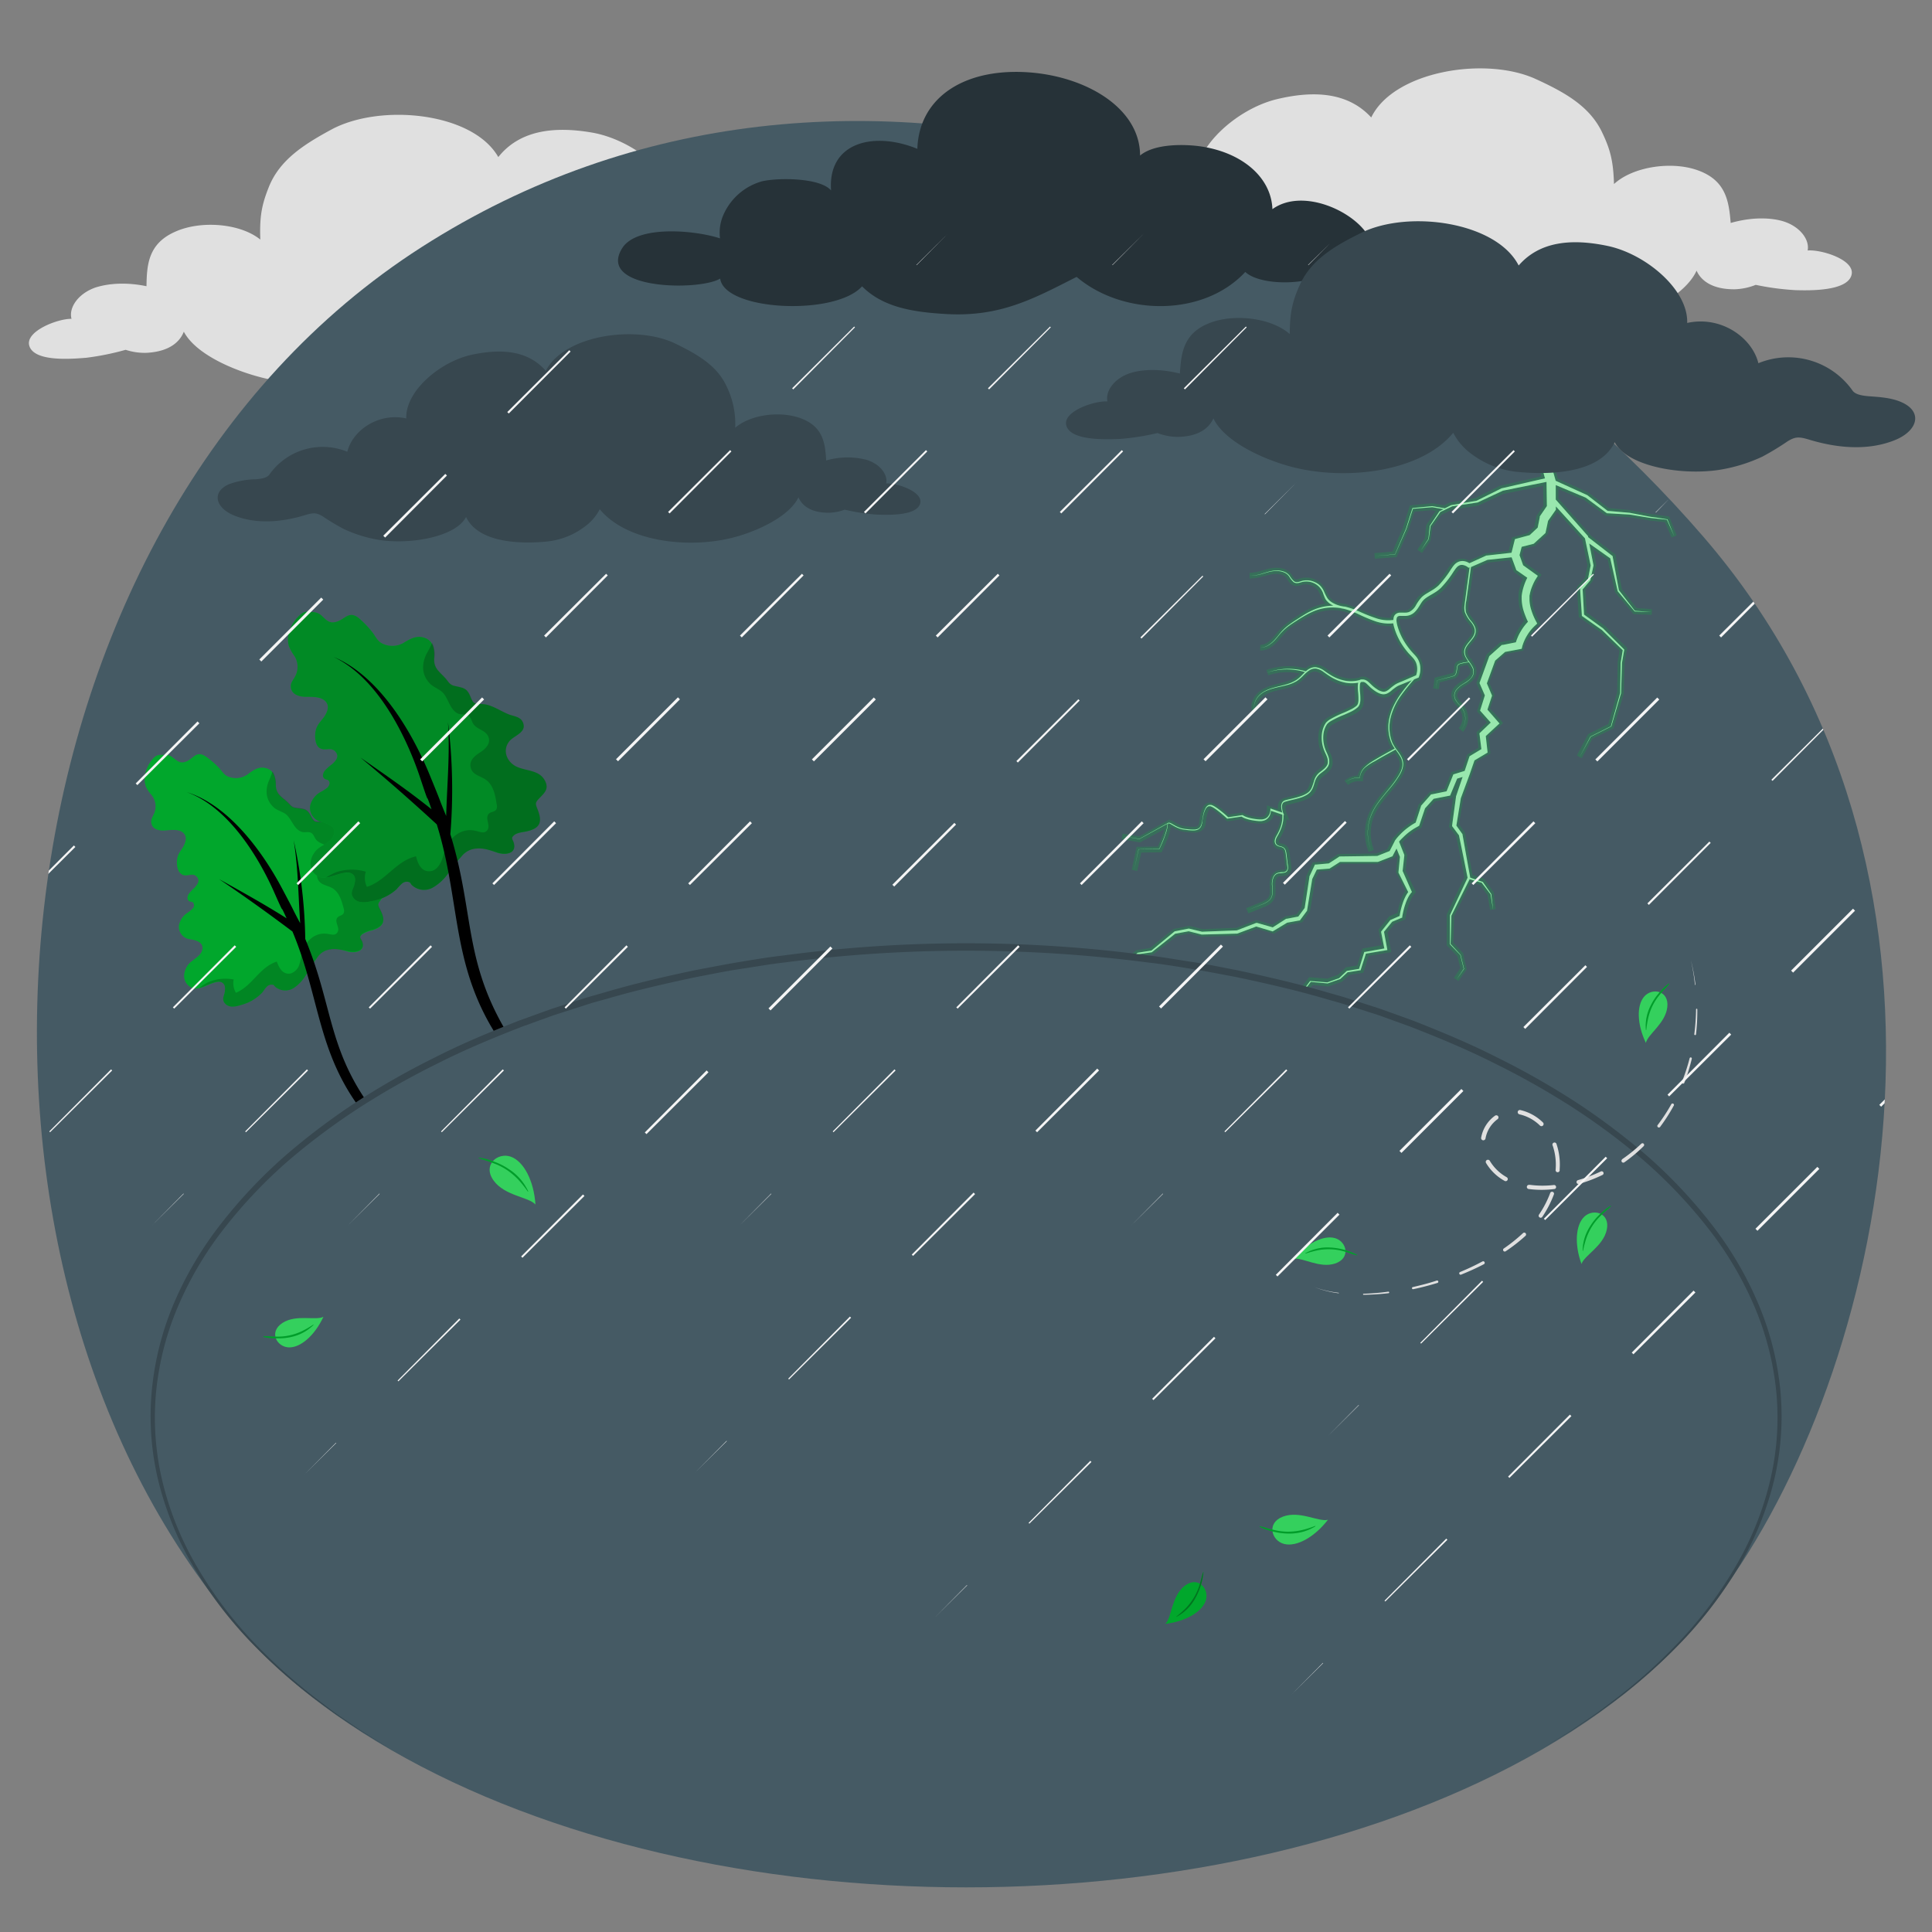 <?xml version="1.0" encoding="UTF-8"?> <svg xmlns="http://www.w3.org/2000/svg" viewBox="0 0 500 500"><rect x="0" y="0" width="500" height="500" fill="#808080" stroke="none"/><g id="freepik--clouds-2--inject-113"><path id="freepik--Cloud--inject-113" d="M234.91,73.4c-3-1.21-6.51-1.18-9-1.27-2.91-.1-3.86-.64-4.44-1.24a21.46,21.46,0,0,0-26.06-6.49c-2-6.88-10.69-12.56-19.87-10.12-.07-9.06-12-18.27-22.51-20-10-1.69-18.67-.42-24.07,6.37C122.32,29,98.36,26.71,85.74,33.54c-7.26,3.93-13.38,7.91-16.16,14.84C67.74,53,67.15,56,67.37,62c-5.21-4.21-15.32-5-21.92-2.08C38.34,63,38,68.51,37.91,74.07,30.74,72.59,26,74,24.73,74.4c-4.5,1.55-7,5.24-6.22,8.11-3.61-.05-12.08,3.24-10.92,7,1.29,4.23,11.08,3.37,14.74,3.08a69.21,69.21,0,0,0,10.19-2.06,15.66,15.66,0,0,0,5.37.78c6.25-.31,8.78-3.11,9.68-5.47C50.9,92.12,62,96.54,69.71,98.17c14.6,3.07,34.94-.07,43.37-11.25A15.84,15.84,0,0,0,117.61,92a25,25,0,0,0,13.59,4.83c6,.3,21.91.37,26-9.25,3.44,6.13,17.74,8.37,28.45,6.37a44.62,44.62,0,0,0,11.91-4.16,73.81,73.81,0,0,0,6.75-4.47c2.07-1.36,3-1.39,5.9-.66,7.49,1.91,16.11,2.45,23.52-1C239.64,80.81,240.67,75.71,234.91,73.4Z" style="fill:#e0e0e0"></path><path id="freepik--cloud--inject-113" d="M251.29,70.19c2.92-1.4,6.42-1.61,9-1.87,2.9-.3,3.81-.9,4.35-1.54a21.45,21.45,0,0,1,25.56-8.21c1.55-7,9.83-13.24,19.16-11.43-.53-9,10.79-19,21.12-21.48C340.34,23.3,349,24,354.87,30.4c5.8-12,29.56-15.92,42.6-9.94,7.5,3.44,13.88,7,17.12,13.72,2.13,4.44,2.93,7.41,3.11,13.45,4.92-4.55,15-6,21.73-3.54,7.31,2.63,8,8.07,8.47,13.61,7.06-2,11.83-.91,13.18-.55,4.59,1.25,7.3,4.77,6.74,7.67,3.6-.28,12.27,2.43,11.37,6.27-1,4.3-10.83,4.1-14.5,4a68.33,68.33,0,0,1-10.31-1.37,16,16,0,0,1-5.31,1.14c-6.25.1-9-2.52-10-4.82-2.9,6.49-13.64,11.64-21.27,13.79-14.36,4-34.87,2.26-44-8.33a16.17,16.17,0,0,1-4.18,5.34,25,25,0,0,1-13.25,5.74c-5.92.69-21.83,1.82-26.54-7.51-3,6.35-17.14,9.54-28,8.26A44,44,0,0,1,289.67,84a71.48,71.48,0,0,1-7-4c-2.15-1.22-3.11-1.18-5.92-.26-7.35,2.4-15.92,3.52-23.55.53C247.08,77.9,245.7,72.88,251.29,70.19Z" style="fill:#e0e0e0"></path></g><g id="freepik--Background--inject-113"><path id="freepik--background--inject-113" d="M440.91,139C361.17,46.53,219.78-6.9,109.13,63.94S-21,315.29,55.94,414.1c10.27,14.08,25.32,27.27,45.19,38.74,82.24,47.48,215.57,47.48,297.81,0,21.41-12.36,37.22-26.71,47.49-42l.12-.17C489.46,350.61,515.47,225.46,440.91,139Z" style="fill:#455a64"></path></g><g id="freepik--Lightning--inject-113"><g id="freepik--lightning--inject-113"><path d="M415.78,132.77l.07.06h.09l5.78.34,4.84.78c.41.08.82.12,1.22.16l1.23.13,2.4.26,1.91,4.36-1.79-4.45,0,0h0L429,134l-1.22-.17a12.18,12.18,0,0,1-1.21-.19l-4.83-.93h0l-5.69-.5-5.31-4.11,0,0-.05,0-8.11-3.69v-.15l-.07-.2-4.72-16.88-2.32.82,4.37,15.8-11.17,2.56h-.05l0,0-6.46,3.22-6.54,1.14h-.05l-1.63.83-3.29-.56h0l-5.05.49h-.07l0,.06-1.66,5.29-2.85,6.62-5.14.43,5.16-.38h0l2.93-6.61h0l1.7-5.21,5-.42,2.92.52-1.06.54,0,0,0,0-2.49,3.74v0l-.37,3.39-2,3.1,2.09-3.06h0l.46-3.36,2.55-3.63,3.06-1.46,6.58-1h0l0,0,6.53-3.05,11.3-2.28.09,6.26-1.7,2.48-.14.2,0,.22-.54,2.68-2.07,1.94-3.19.86-.62.17-.16.61-.73,2.92-6.34.71h-.09l-.07,0-4.39,2-.4-.22a3.42,3.42,0,0,0-.72-.26,2.79,2.79,0,0,0-1.59.06,3.1,3.1,0,0,0-1.27.9l-.24.29c-.08.1-.13.18-.2.28l-.38.55a26.25,26.25,0,0,1-3.16,4.12,8.23,8.23,0,0,1-1,.81,4.72,4.72,0,0,1-.52.35l-.56.34-1.15.69a6.68,6.68,0,0,0-1.13.85,10.62,10.62,0,0,0-1.59,2.24,4,4,0,0,1-1.69,1.61,2.83,2.83,0,0,1-1.13.18,1.51,1.51,0,0,1-.3,0l-.33,0-.37,0a2.48,2.48,0,0,0-.38,0,2.09,2.09,0,0,0-.8.26,1.63,1.63,0,0,0-.6.68,2.55,2.55,0,0,0-.17.95,9.74,9.74,0,0,1-4.34-.4,43.22,43.22,0,0,1-4.47-1.77,20.87,20.87,0,0,0-3.81-1.3h0l-.19,0-.46-.08a7.65,7.65,0,0,1-2.64-1,4.28,4.28,0,0,1-.67-.52,3.79,3.79,0,0,1-.55-.65,13.69,13.69,0,0,1-.79-1.58,5.3,5.3,0,0,0-1-1.54,4.71,4.71,0,0,0-1.54-1,4.88,4.88,0,0,0-3.62-.13,3.32,3.32,0,0,1-.85.18,1.25,1.25,0,0,1-.77-.21,5.78,5.78,0,0,1-1.11-1.36,3.24,3.24,0,0,0-1.45-1.11,5,5,0,0,0-1.79-.33,8.34,8.34,0,0,0-1.8.2c-.59.14-1.17.32-1.74.49a11.15,11.15,0,0,1-3.52.67,11,11,0,0,0,3.54-.6c.58-.17,1.15-.33,1.74-.46a7.53,7.53,0,0,1,1.77-.16,4.81,4.81,0,0,1,1.73.35,3,3,0,0,1,1.36,1.07,5.88,5.88,0,0,0,1.13,1.44,1.51,1.51,0,0,0,.92.27,3.85,3.85,0,0,0,.92-.18,4.6,4.6,0,0,1,3.4.18,4.67,4.67,0,0,1,1.41,1,5,5,0,0,1,.93,1.45A13.15,13.15,0,0,0,343,155a3.54,3.54,0,0,0,.6.74,4.6,4.6,0,0,0,.73.59,7.63,7.63,0,0,0,.73.42,12.9,12.9,0,0,0-5.3,1.16,18.5,18.5,0,0,0-2.16,1.14c-.7.42-1.38.87-2.06,1.31s-1.35.89-2,1.38a12.25,12.25,0,0,0-1.81,1.64c-.55.6-1,1.25-1.56,1.86a8.61,8.61,0,0,1-1.78,1.63,4.08,4.08,0,0,1-2.27.73,4.08,4.08,0,0,0,2.3-.68,8.25,8.25,0,0,0,1.82-1.61c.54-.61,1-1.24,1.6-1.83a13,13,0,0,1,1.82-1.57c.65-.47,1.34-.9,2-1.33s1.37-.86,2.07-1.26a19.63,19.63,0,0,1,2.15-1.08,12.35,12.35,0,0,1,2.28-.73,12.93,12.93,0,0,1,4.64-.15c.32.08.65.15,1,.2h0a20.39,20.39,0,0,1,3.64,1.33,41.18,41.18,0,0,0,4.51,1.9,10.74,10.74,0,0,0,4.62.53,8.45,8.45,0,0,0,.27,1.13c.12.43.27.86.43,1.28a18.4,18.4,0,0,0,1.18,2.45,19.07,19.07,0,0,0,1.54,2.22c.28.35.57.7.87,1l.46.49.24.25.2.23a4.47,4.47,0,0,1,.65,1,4.25,4.25,0,0,1,.32,1.16,5.06,5.06,0,0,1,0,1.23,6.15,6.15,0,0,1-.24,1L363,176.27l-.91.37-.48.22c-.16.07-.31.17-.46.25a13.81,13.81,0,0,0-1.6,1.24,4.66,4.66,0,0,1-.75.5,1.72,1.72,0,0,1-.8.17,3.68,3.68,0,0,1-1.65-.67,8.91,8.91,0,0,1-1.49-1.2c-.24-.22-.47-.46-.74-.69a2.56,2.56,0,0,0-1-.56,2,2,0,0,0-.6-.06,2.93,2.93,0,0,0-.29,0l-.17.05-.16.09h0a8.47,8.47,0,0,1-3.68.2,11.07,11.07,0,0,1-3.82-1.47c-.3-.18-.59-.37-.88-.56s-.57-.41-.86-.6a4.69,4.69,0,0,0-2-.86,2.55,2.55,0,0,0-1.1.09,3.47,3.47,0,0,0-1,.47,7,7,0,0,0-.6.48,16.21,16.21,0,0,0-10.05.34,16,16,0,0,1,9.81-.13c-.25.24-.5.49-.74.74a8.76,8.76,0,0,1-1.57,1.35,9.13,9.13,0,0,1-1.87.88c-1.32.46-2.7.7-4,1.09a11.12,11.12,0,0,0-2,.75,6.16,6.16,0,0,0-1.71,1.23,4.72,4.72,0,0,0-1.09,1.79,3.33,3.33,0,0,0-.06,2.07,3.3,3.3,0,0,1,.09-2.06,4.75,4.75,0,0,1,1.11-1.75,6,6,0,0,1,1.7-1.19,12.4,12.4,0,0,1,2-.71c1.35-.37,2.74-.59,4.08-1a9.37,9.37,0,0,0,1.94-.87,9.72,9.72,0,0,0,1.63-1.36,11.18,11.18,0,0,1,1.56-1.37,3.36,3.36,0,0,1,.9-.42,2.69,2.69,0,0,1,1-.06,4.57,4.57,0,0,1,1.82.84l.85.6c.29.21.59.4.89.59a11.38,11.38,0,0,0,3.95,1.6,9.21,9.21,0,0,0,3.31,0,2.2,2.2,0,0,0-.09.43,9.93,9.93,0,0,0,.05,2,15.86,15.86,0,0,1,.1,1.94,3.44,3.44,0,0,1-.11.91,1.33,1.33,0,0,1-.4.7,6.77,6.77,0,0,1-1.59,1c-.58.29-1.18.56-1.78.82a26.65,26.65,0,0,0-3.6,1.77,5,5,0,0,0-.81.66,2,2,0,0,0-.32.45l-.14.22-.11.23a6.67,6.67,0,0,0-.59,2,8.89,8.89,0,0,0,.42,4c.11.32.24.63.38.94s.29.59.4.89a3.49,3.49,0,0,1,.32,1.8,2,2,0,0,1-.33.81,4.09,4.09,0,0,1-.62.7c-.24.21-.49.42-.75.61l-.4.31a1.56,1.56,0,0,0-.2.16l-.19.18a4.36,4.36,0,0,0-1.05,1.78,18.22,18.22,0,0,1-.62,1.85,3.77,3.77,0,0,1-.48.8c-.11.12-.21.23-.32.33a3.47,3.47,0,0,1-.38.29,7.4,7.4,0,0,1-1.73.81c-1.24.43-2.53.67-3.82,1l-.24.08a1.51,1.51,0,0,0-.26.12,1.42,1.42,0,0,0-.41.4,2,2,0,0,0-.27,1,5.35,5.35,0,0,0,.31,1.64l-2.89-1-.22-.07v.23a2.71,2.71,0,0,1-.76,2,2.75,2.75,0,0,1-.44.32,2.82,2.82,0,0,1-.51.19,2.44,2.44,0,0,1-.54.09l-.14,0h-.42a14.43,14.43,0,0,1-2.27-.32,8.14,8.14,0,0,1-1.1-.31,4,4,0,0,1-1-.49l-.05,0h-.06l-3.62.55a31.55,31.55,0,0,0-2.68-2.22c-.24-.18-.49-.34-.74-.5a4.64,4.64,0,0,0-.8-.41,2,2,0,0,0-.23-.07l-.24,0-.24,0a2.18,2.18,0,0,0-.23.09,1.72,1.72,0,0,0-.65.66,6.08,6.08,0,0,0-.62,1.68c-.13.58-.22,1.16-.3,1.75L311,213c0,.14-.07.27-.11.41a2,2,0,0,1-.4.74,1.57,1.57,0,0,1-.71.43,3.42,3.42,0,0,1-.85.12,12.72,12.72,0,0,1-1.74-.12c-.3,0-.59-.06-.88-.11a4.89,4.89,0,0,1-.84-.2,8.47,8.47,0,0,1-1.59-.73l-.77-.44a3.07,3.07,0,0,0-.42-.17.43.43,0,0,0-.25,0,.25.25,0,0,0-.09,0h0l-7.48,4.17-4.54-.75,4.54.8h0l7.3-4a4.2,4.2,0,0,0-.11.77,6.44,6.44,0,0,1-.18.85c-.15.57-.33,1.13-.53,1.68-.4,1.1-.86,2.17-1.35,3.23l-5.35.11h0l-1.14,5.35,1.17-5.33,5.36-.07h0v0c.51-1.06,1-2.14,1.38-3.25a16.48,16.48,0,0,0,.55-1.68,8.41,8.41,0,0,0,.19-.87,2.51,2.51,0,0,1,.15-.84s0,0,0,0l0,0h0a.33.33,0,0,1,.26,0,2.2,2.2,0,0,1,.39.17l.77.44a8.6,8.6,0,0,0,1.6.74,5.55,5.55,0,0,0,.87.22l.88.12a12.94,12.94,0,0,0,1.77.12,3.34,3.34,0,0,0,.89-.11,1.77,1.77,0,0,0,.78-.48,2.08,2.08,0,0,0,.45-.79c0-.15.08-.29.11-.44s.05-.3.07-.44a16.94,16.94,0,0,1,.31-1.73,6.06,6.06,0,0,1,.6-1.62,1.76,1.76,0,0,1,.57-.58l.19-.07.19,0,.2,0a1.52,1.52,0,0,1,.2.06,4.64,4.64,0,0,1,.76.4c.24.15.48.32.72.49a28.85,28.85,0,0,1,2.68,2.26l.05,0h.06l3.64-.53a4.19,4.19,0,0,0,1,.5,10.51,10.51,0,0,0,1.13.33,16.28,16.28,0,0,0,2.31.34h.45l.15,0a2.43,2.43,0,0,0,.6-.1,2.24,2.24,0,0,0,1.08-.57,2.56,2.56,0,0,0,.67-1,3.49,3.49,0,0,0,.2-1l2.95,1a8.43,8.43,0,0,1-.7,3.89c-.14.32-.29.63-.45.94s-.34.6-.5.91a2.67,2.67,0,0,0-.31,1,1.45,1.45,0,0,0,.32,1.05,1.87,1.87,0,0,0,1,.49,2.82,2.82,0,0,1,.93.36,1.58,1.58,0,0,1,.49.84,8.35,8.35,0,0,1,.16,1l.27,2.07c0,.35.1.7.12,1a1.24,1.24,0,0,1-.22.94,1.25,1.25,0,0,1-.88.4c-.34,0-.69,0-1,.1a2.44,2.44,0,0,0-.52.12,1.85,1.85,0,0,0-.47.27,2.18,2.18,0,0,0-.62.85,4.62,4.62,0,0,0-.29,2.08,13.15,13.15,0,0,1,.07,2.08,3.07,3.07,0,0,1-.25,1,2.52,2.52,0,0,1-.61.83,6.29,6.29,0,0,1-1.8,1l-3.88,1.57,3.89-1.54a6,6,0,0,0,1.82-1,2.58,2.58,0,0,0,.63-.84,3.28,3.28,0,0,0,.27-1,13.24,13.24,0,0,0-.05-2.09,4.5,4.5,0,0,1,.29-2,2.2,2.2,0,0,1,.6-.81,1.88,1.88,0,0,1,.44-.24,2.13,2.13,0,0,1,.5-.11c.34,0,.69-.05,1-.09a2.31,2.31,0,0,0,.52-.12,1.12,1.12,0,0,0,.45-.33,1.42,1.42,0,0,0,.26-1c0-.36-.08-.7-.12-1.05l-.25-2.07a7.25,7.25,0,0,0-.16-1,1.71,1.71,0,0,0-.55-.94,2.58,2.58,0,0,0-1-.41,1.72,1.72,0,0,1-.87-.44,1.22,1.22,0,0,1-.26-.9,2.47,2.47,0,0,1,.3-.94c.16-.31.35-.6.51-.92s.32-.62.46-1a8.88,8.88,0,0,0,.76-3.88l.15.06-.14-.36a5,5,0,0,1-.39-1.86,1.58,1.58,0,0,1,.21-.85,1,1,0,0,1,.3-.28.84.84,0,0,1,.19-.09l.23-.07c1.24-.37,2.56-.6,3.83-1a8.27,8.27,0,0,0,1.84-.85c.14-.09.27-.21.41-.32a3.23,3.23,0,0,0,.37-.37,4.54,4.54,0,0,0,.55-.89c.29-.63.43-1.29.64-1.89a4,4,0,0,1,1-1.6c.44-.43,1-.78,1.53-1.24a4.31,4.31,0,0,0,.7-.77,2.59,2.59,0,0,0,.41-1,4,4,0,0,0-.34-2.06c-.11-.32-.28-.63-.4-.92a7.46,7.46,0,0,1-.35-.89,8.29,8.29,0,0,1-.38-3.79,5.94,5.94,0,0,1,.55-1.81l.1-.21.13-.2a1.58,1.58,0,0,1,.26-.36,4,4,0,0,1,.71-.57,25.55,25.55,0,0,1,3.53-1.7c.6-.26,1.21-.52,1.82-.82a7.4,7.4,0,0,0,1.73-1.12,2.23,2.23,0,0,0,.36-.44,2.6,2.6,0,0,0,.22-.53,4.89,4.89,0,0,0,.14-1.05,19.11,19.11,0,0,0-.1-2,9.46,9.46,0,0,1,0-1.91.91.91,0,0,1,.27-.64l.06,0,.07,0a1.08,1.08,0,0,1,.19,0,1,1,0,0,1,.38,0,1.89,1.89,0,0,1,.72.43c.23.21.46.44.7.67a10,10,0,0,0,1.59,1.29c.14.1.29.18.44.27a5.14,5.14,0,0,0,.47.23,3.08,3.08,0,0,0,1.07.29,2.37,2.37,0,0,0,1.12-.23,4.83,4.83,0,0,0,.9-.59,14.47,14.47,0,0,1,1.53-1.17c.14-.07.27-.16.41-.22s.27-.13.43-.19l.92-.37,2.11-.86a43.47,43.47,0,0,0-3,3.76,21.27,21.27,0,0,0-1.63,2.76,14.61,14.61,0,0,0-1.08,3,10.74,10.74,0,0,0,.32,6.32c.1.25.21.49.33.73s.25.48.4.7l.28.41q-2.7,1.44-5.3,3a12.9,12.9,0,0,0-2.47,1.82,4.19,4.19,0,0,0-1.3,2.7,5.13,5.13,0,0,0-3.59,1.16,5.16,5.16,0,0,1,3.62-1.1h0v0a4.07,4.07,0,0,1,1.32-2.65A12.75,12.75,0,0,1,355.8,197c1.75-1.05,3.54-2,5.35-3l-.07-.15.57.8a11.07,11.07,0,0,1,.85,1.33,4,4,0,0,1,.45,1.49,3.82,3.82,0,0,1-.19,1.54,7.43,7.43,0,0,1-.64,1.44,22.42,22.42,0,0,1-1.79,2.62c-1.3,1.68-2.74,3.25-3.93,5a14.91,14.91,0,0,0-1.53,2.8,12.08,12.08,0,0,0-.8,3.07,12.45,12.45,0,0,0,.8,6.25,12.54,12.54,0,0,1-.77-6.24,11.65,11.65,0,0,1,.82-3.06,14.75,14.75,0,0,1,1.53-2.78c1.21-1.75,2.65-3.31,4-5a22.32,22.32,0,0,0,1.81-2.63,6.87,6.87,0,0,0,.66-1.46,4.08,4.08,0,0,0,.21-1.59,4.16,4.16,0,0,0-.46-1.54,10,10,0,0,0-.85-1.36c-.31-.43-.63-.85-.91-1.3-.15-.22-.26-.46-.39-.68s-.23-.48-.32-.72a10.52,10.52,0,0,1-.28-6.21,16.63,16.63,0,0,1,2.71-5.68,45.67,45.67,0,0,1,3.37-4.13l1-.4.14-.06.06-.14a5.83,5.83,0,0,0,.35-1.38,6.13,6.13,0,0,0,0-1.42,5.13,5.13,0,0,0-.37-1.38,4.61,4.61,0,0,0-.77-1.21l-.23-.27-.23-.24-.44-.48q-.44-.48-.84-1a19.15,19.15,0,0,1-1.45-2.14,16.69,16.69,0,0,1-1.11-2.34c-.15-.4-.29-.81-.41-1.22a7.7,7.7,0,0,1-.26-1.23,2.16,2.16,0,0,1,.08-1.07.64.64,0,0,1,.26-.3,1,1,0,0,1,.45-.13,1.27,1.27,0,0,1,.28,0l.29,0,.33,0,.36,0a3.72,3.72,0,0,0,1.47-.24,3.56,3.56,0,0,0,1.24-.83,6.91,6.91,0,0,0,.88-1.11c.13-.19.25-.39.37-.58s.22-.37.34-.54a4.8,4.8,0,0,1,.76-.95c1.18-1.05,3-1.67,4.35-3a26.52,26.52,0,0,0,3.31-4.26l.37-.53c.07-.09.13-.19.19-.26l.19-.22a2.1,2.1,0,0,1,.86-.61,1.69,1.69,0,0,1,1,0,2.5,2.5,0,0,1,.52.19,3.43,3.43,0,0,1,.47.28l.24.2.28-.12,0,0-.75,5.58-.4,3c-.07.49-.14,1-.19,1.49a4.6,4.6,0,0,0,.11,1.52A8.32,8.32,0,0,0,380.7,161a6.29,6.29,0,0,1,.77,1.25,2.57,2.57,0,0,1,.19,1.42,3.34,3.34,0,0,1-.59,1.32c-.27.41-.6.78-.91,1.17a7.64,7.64,0,0,0-.88,1.23,2.8,2.8,0,0,0-.35,1.47,3.13,3.13,0,0,0,.49,1.43,10.67,10.67,0,0,0,.64,1,9.27,9.27,0,0,0-1.16.17c-.22,0-.43.09-.65.15a3.43,3.43,0,0,0-.64.21.9.9,0,0,0-.47.51,2.6,2.6,0,0,0-.14.66,5.08,5.08,0,0,1-.25,1.3,1.19,1.19,0,0,1-.37.53.72.72,0,0,1-.28.13,1.26,1.26,0,0,0-.33.1l-1.29.34-2.58.69h0l-.3,2.28.32-2.27,2.59-.66,1.29-.33a1.28,1.28,0,0,1,.32-.09.78.78,0,0,0,.32-.15,1.31,1.31,0,0,0,.4-.55,4.91,4.91,0,0,0,.26-1.31,2.6,2.6,0,0,1,.14-.64.84.84,0,0,1,.42-.45,4.21,4.21,0,0,1,.63-.2l.65-.14a9.84,9.84,0,0,1,1.23-.17l.11.16a7.14,7.14,0,0,1,.78,1.26,2.41,2.41,0,0,1,.22,1.42,2.7,2.7,0,0,1-.66,1.29,6.41,6.41,0,0,1-1.14.94c-.41.29-.85.52-1.26.81a6.29,6.29,0,0,0-1.15,1,2.65,2.65,0,0,0-.68,1.33,2.25,2.25,0,0,0,.26,1.46c.48.89,1.29,1.53,1.83,2.36a4.74,4.74,0,0,1-.37,5.57,4.75,4.75,0,0,0,.4-5.59c-.54-.84-1.35-1.48-1.81-2.37a2.14,2.14,0,0,1-.25-1.42,2.63,2.63,0,0,1,.67-1.29,6.52,6.52,0,0,1,1.14-1c.41-.28.85-.51,1.27-.79a7,7,0,0,0,1.16-1,2.71,2.71,0,0,0,.69-1.33,2.62,2.62,0,0,0-.21-1.49,7.59,7.59,0,0,0-.79-1.28l-.13-.18v0h0c-.23-.33-.47-.65-.67-1a3,3,0,0,1-.46-1.38,2.63,2.63,0,0,1,.34-1.39,8.46,8.46,0,0,1,.86-1.2c.32-.38.65-.76.94-1.18a3.44,3.44,0,0,0,.62-1.39,2.7,2.7,0,0,0-.19-1.51,6.28,6.28,0,0,0-.79-1.29,8.07,8.07,0,0,1-1.53-2.51,7.59,7.59,0,0,1,.1-2.92l.42-3,.8-5.74,4.27-1.86,6.24-.66,1.11,3,.11.32.27.18,2.57,1.79c-.11.22-.21.43-.31.65a14.91,14.91,0,0,0-.6,1.57,13.29,13.29,0,0,0-.42,1.65l-.07.42-.05.43a3.29,3.29,0,0,0,0,.45,3.53,3.53,0,0,0,0,.46,11.45,11.45,0,0,0,.64,3.36c.18.53.37,1,.59,1.55.13.29.26.57.4.85a10.29,10.29,0,0,0-.76.87,11.56,11.56,0,0,0-1.07,1.55,11.4,11.4,0,0,0-.85,1.67,9.4,9.4,0,0,0-.34.88l-.12.35-3.39.68-.24,0-.18.16-2.9,2.59-.17.16-.07.2L383,176.46l-.11.31.13.3,1.26,2.9-1.1,3.5-.14.43.3.34L385.8,187l-2.66,2.54-.27.26.05.37.46,3.7-2.85,1.72-.22.14-.08.24-1.18,3.54-2.62.81-.3.09-.12.29-1.64,4.09-3.79.78-.2,0-.13.15-2.41,2.73-.09.1,0,.11-1.38,4.23c-.46.26-.91.52-1.34.82s-1,.71-1.44,1.09a15.36,15.36,0,0,0-1.31,1.24,12.56,12.56,0,0,0-1.19,1.39l-.11.15h0v0l0,.05v0l-1.33,2.61-3.21,1.28-9.6.13h-.18l-.13.09-2.63,1.71-3.27.3-.32,0-.13.28-1.31,2.8,0,.08v.07l-1.22,8L336,237.2l-3,.58-.08,0-.07,0L329.39,240l-4.05-1.15-.13,0-.11,0-5,1.93-9,.35-3.38-.81-.06,0h-.06l-3.6.71H304l0,0L298,246l-3.53.56h-.05l0,0-3.31,3,0,0v.05l-.31,2.62-2.21,4.51v.05l.27,2.37-1.56.62-10.26-1.19L287.17,260h0l1.63-.63.05,0v-.05l-.25-2.41,2.26-4.47v0l.34-2.58,3.26-2.89,3.55-.51h.05l0,0,6.08-4.81,3.49-.64,3.36.85h.08l9.06-.24h0l.06,0,4.92-1.84,4.09,1.22.17.05.15-.09,3.6-2.17,3.1-.56.17,0,.11-.15,1.71-2.31.07-.09v-.12l1.33-8.07,1.18-2.44,3.11-.24h.14l.12-.07,2.62-1.67h9.68l.12,0,3.56-1.38.23-.08.11-.23.94-1.78.88,2.17-.38,3.93,0,.14.06.12,2.46,4.91a8.53,8.53,0,0,0-.79,1.32,13,13,0,0,0-.66,1.66c-.19.56-.34,1.12-.48,1.69s-.21,1-.29,1.51l-2.27,1-.09,0-.06.08-2.26,2.83-.1.13,0,.17.82,4.2-5,.9-.19,0-.05.18-1.3,4.2-3.07.51h-.08l-.06.06-1.94,1.83-3.05,1.1-4.35-.34h-.11l-.07.08-2.24,3-3.36,1.14-3.33-2.36-.11-.08-.08.1-3.26,4.23h0v0l-1.06,3.37-2.34,2.22,0,0v0l0,5.17-3.22,1.95h0l-2,2.53,2-2.5,3.26-1.93h0v0l.08-5.16,2.36-2.19h0v0l1.1-3.36,3.21-4.06,3.27,2.37.07.05.08,0L337,257l0,0,0,0,2.24-2.89,4.28.39h.05l.05,0,3.15-1.1.05,0,0,0,1.94-1.78,3.17-.49.17,0,.06-.16,1.34-4.17,5.21-.87.34-.06-.06-.34-.81-4.38,2.12-2.6,2.39-1,.21-.08,0-.23c.09-.55.21-1.11.34-1.65s.29-1.1.48-1.63a11.56,11.56,0,0,1,.63-1.54,7,7,0,0,1,.87-1.36l.19-.22-.13-.26L363,225.4l.43-3.92v-.12l0-.12-1.35-3.43c.29-.35.61-.7.94-1a16.74,16.74,0,0,1,1.24-1.14,16.5,16.5,0,0,1,1.36-1c.47-.31,1-.59,1.45-.85l.2-.11.08-.21,1.45-4.3,2.23-2.47,3.93-.77.33-.06.13-.32,1.7-4.08,1.4-.42-1.71,5.05,0,.06v.05l-1,7.36,0,.22.13.16,1.64,2.2,1.13,5.48,1.1,5.5-4.56,9.68,0,.05v0l0,7.43v.06l0,0,2.68,2.76.89,3.58-1.86,2.78,1.94-2.75h0v0L378,247.1v0l-2.59-2.8.21-7.32,4.72-9.44,3.12.91,2.3,3,.65,4-.47-4.06v0l-2.2-3.16,0,0-.06,0-3.18-1.1-1-5.51-1-5.63,0-.1-.07-.09-1.52-2.14,1.15-7.07,2.29-6.19h0l1.25-3.61,3-1.79.39-.24-.05-.47-.42-3.79,3-2.77.55-.5-.5-.57-2.62-3,1.1-3.35.09-.28-.12-.29-1.22-2.89,2.15-5.88,2.57-2.25,3.72-.7.57-.11.15-.6c0-.09.06-.23.1-.35s.09-.25.13-.38.19-.5.3-.75a11.78,11.78,0,0,1,.76-1.45,12.07,12.07,0,0,1,.93-1.32,12.28,12.28,0,0,1,1.11-1.17l.54-.51-.35-.66c-.22-.41-.44-.88-.63-1.33s-.36-.92-.51-1.39a9.69,9.69,0,0,1-.51-2.79c0-.11,0-.21,0-.32s0-.22,0-.34l0-.35.07-.35a11.35,11.35,0,0,1,.36-1.39q.24-.69.54-1.35c.1-.23.21-.44.32-.66s.24-.43.35-.6l.52-.83-.8-.57-3-2.16-.94-2.63.56-2.14,2.86-.73.26-.07.21-.19,2.57-2.35.26-.24.08-.37.59-2.78,1.81-2.58.21-.3v-.85l7.53,8.28,1.47,7-.7,3.5-1.95,2.36-.09.11v.14l.46,6.79v.16l.12.08,5.06,3.56,5.4,5.24-.54,3.27v0h0l-.12,7.81-2.41,8.6-5.29,2.66h0l-2.81,5.32,2.88-5.27L417,188l0,0v0l2.53-8.62v0l.23-7.8.59-3.37,0-.11-.08-.08-5.42-5.42h0l-4.9-3.55-.36-6.51,1.95-2.3.06-.07,0-.09.79-3.67,0-.08,0-.08-1.09-5.58,5.43,3.82,1.92,8.5V153l0,0,4.4,5.24,0,0h0l4.33.15-4.28-.32-4.13-5.33-1.61-8.68,0-.14-.13-.09L411,139l0-.11,0-.12-.08-.09-8.29-9.39,0-3.75,7.75,3.25Z" style="fill:#01C434"></path><path d="M317.49,274.61l2-2.57.07-.07.07-.05,2.91-1.77,0-5.06.22-.24,2.22-2.12,1.05-3.31.08-.12,3.78-4.9,3.71,2.63,2.79-.95,2.42-3.18,4.7.37,2.76-1,2.05-1.93,2.93-.48,1.35-4.37,4.94-.88-.78-4,2.75-3.45,2.16-.91c.06-.38.14-.77.24-1.16.16-.7.32-1.25.49-1.77a16,16,0,0,1,.69-1.74,11.45,11.45,0,0,1,.6-1.06l-2.41-4.83.4-4.1-.23-.55-.45.86-4.28,1.65h-9.61l-2.72,1.73-3,.23-1,2-1.35,8.25L337,238.68l-3.43.63-3.91,2.35-4.34-1.29-4.8,1.8-.18,0-9.21.25-.14,0-3.24-.82-3.16.58L298.45,247l-.24.06-3.38.49-2.9,2.56-.31,2.44-.06.14L289.39,257l.28,2.75-.52.25-1.86.73-.2,0-10.27-1.33.17-1.45,10.08,1.18.87-.35-.23-2,.08-.21,2.17-4.44.33-2.77.2-.23,3.51-3.17.24-.07,3.4-.54,6-4.88.23-.08,3.81-.74.21,0,3.34.81,8.74-.34,5.19-2,4.1,1.16,3.4-2.1,2.92-.57,1.24-1.72,1.2-8,.06-.17,1.65-3.53,3.82-.35,2.79-1.82,9.86-.13,2.82-1.13,1.06-2.09,0-.07.22-.32.36-.68.1.06c.28-.34.59-.69,1-1.08a18,18,0,0,1,1.37-1.28,17,17,0,0,1,1.5-1.14c.39-.27.79-.51,1.15-.71l1.37-4.22,2.88-3.27,3.85-.8,1.74-4.33,2.9-.89,1.23-3.68,2.89-1.75-.5-4,2.69-2.56-2.57-2.85L383.5,180l-1.4-3.21,2.61-7.4,3.53-3.16,3.41-.69c.11-.31.22-.6.35-.89a15.26,15.26,0,0,1,.89-1.76,13.38,13.38,0,0,1,1.13-1.63,6.67,6.67,0,0,1,.46-.54c-.07-.14-.13-.28-.19-.43-.23-.52-.44-1.06-.62-1.61a12,12,0,0,1-.68-3.57,2.2,2.2,0,0,1,0-.36v-.14c0-.19,0-.37,0-.53l0-.41.07-.46a16,16,0,0,1,.44-1.75c.18-.56.4-1.11.63-1.65l0-.11L391.77,148l-1.11-3-5.56.59-3.79,1.65s-1.22,8.64-1.24,8.82a5.4,5.4,0,0,0-.05,2.11,5.73,5.73,0,0,0,1.11,1.85l.31.42a7.55,7.55,0,0,1,.87,1.44,3.33,3.33,0,0,1,.23,1.93,4.22,4.22,0,0,1-.73,1.67c-.26.36-.53.69-.8,1l-.18.21a7.59,7.59,0,0,0-.78,1.09,1.83,1.83,0,0,0-.25,1,2.23,2.23,0,0,0,.36,1.05c.12.21.25.4.4.62l.32,0,.06.56,0,0a8.43,8.43,0,0,1,.86,1.41,3.27,3.27,0,0,1,.27,1.91,3.37,3.37,0,0,1-.88,1.7,6.91,6.91,0,0,1-1.29,1.07c-.21.15-.43.28-.66.42l-.6.37a6.06,6.06,0,0,0-1,.84,2,2,0,0,0-.5.92,1.53,1.53,0,0,0,.18,1,6.48,6.48,0,0,0,.9,1.2,11,11,0,0,1,.88,1.11,5.51,5.51,0,0,1-.47,6.47l-1.09-1a4,4,0,0,0,.32-4.69,10.44,10.44,0,0,0-.76-.94,7.73,7.73,0,0,1-1.11-1.48,3,3,0,0,1-.34-1.93,3.27,3.27,0,0,1,.86-1.68,6.81,6.81,0,0,1,1.28-1.09,7.39,7.39,0,0,1,.66-.42l.59-.38a5.56,5.56,0,0,0,1-.84,2,2,0,0,0,.48-.92,1.72,1.72,0,0,0-.16-1,5,5,0,0,0-.58-.95c-.26,0-.51.06-.74.11l-.61.14h-.07a4.11,4.11,0,0,0-.42.14h0l-.07.06a2,2,0,0,0-.08.42l0,.22a5.18,5.18,0,0,1-.29,1.31,1.88,1.88,0,0,1-.64.87,1.53,1.53,0,0,1-.6.27l-.2.05,0,0-3.45.89-.26,1.78-1.44-.2.36-2.75.47-.14,3.84-1a2.85,2.85,0,0,1,.39-.11.5.5,0,0,0,.15-.21,4.22,4.22,0,0,0,.18-.95l0-.17a3.32,3.32,0,0,1,.18-.85,1.64,1.64,0,0,1,.84-.9,3.71,3.71,0,0,1,.66-.23l.09,0c.24-.07.47-.12.71-.17h.05l0,0a3.85,3.85,0,0,1-.58-1.76,3.45,3.45,0,0,1,.43-1.86,8.52,8.52,0,0,1,.95-1.34l.18-.22a11,11,0,0,0,.7-.9,2.5,2.5,0,0,0,.47-1,1.72,1.72,0,0,0-.14-1,5,5,0,0,0-.68-1.1c-.11-.14-.21-.28-.32-.41a7.43,7.43,0,0,1-1.38-2.39,5.21,5.21,0,0,1-.13-1.78c0-.38.08-.75.13-1.12l1.11-8.2-.18-.14a2.65,2.65,0,0,0-.34-.21,3.62,3.62,0,0,0-.35-.13,1.48,1.48,0,0,0-.34,0,.92.92,0,0,0-.29,0,1.54,1.54,0,0,0-.57.42l-.16.2a1.25,1.25,0,0,0-.09.12l-.44.62-.46.68a22.81,22.81,0,0,1-2.93,3.69,12.73,12.73,0,0,1-2.62,1.86A10.64,10.64,0,0,0,369,155.8a3.59,3.59,0,0,0-.64.8c-.12.17-.22.34-.33.52l-.06.1-.32.51a8.21,8.21,0,0,1-1,1.21,4.11,4.11,0,0,1-1.5,1,4.34,4.34,0,0,1-1.6.29h-.15l-.42,0-.31,0h-.39a.53.53,0,0,0-.17,0,1.55,1.55,0,0,0,0,.66,7.24,7.24,0,0,0,.24,1.11c.12.41.26.81.4,1.18a15.06,15.06,0,0,0,1.05,2.23,17.33,17.33,0,0,0,1.4,2.05c.25.32.52.64.8.95l.05.06.38.4.23.25.25.29a5.29,5.29,0,0,1,.88,1.38,5.69,5.69,0,0,1,.43,1.6,6.59,6.59,0,0,1,0,1.6,6.36,6.36,0,0,1-.39,1.56l-.17.43-1.28.51a45,45,0,0,0-3.21,3.94,15.88,15.88,0,0,0-2.59,5.42,9.92,9.92,0,0,0,.25,5.78c.09.23.19.45.3.67l.11.2c.07.14.14.27.22.4.22.34.44.65.67,1l.23.32a12,12,0,0,1,.91,1.45,5.06,5.06,0,0,1,.54,1.82,5.18,5.18,0,0,1-.24,1.87,8.68,8.68,0,0,1-.72,1.59A24.46,24.46,0,0,1,361,203.6c-.48.61-1,1.22-1.48,1.82-.84,1-1.7,2-2.45,3.12a14.38,14.38,0,0,0-1.46,2.65,11.19,11.19,0,0,0-.77,2.87,11.68,11.68,0,0,0,.73,5.88l-1.35.55a13.18,13.18,0,0,1,0-9.88,16.77,16.77,0,0,1,1.6-2.93c.78-1.14,1.66-2.21,2.52-3.25.49-.59,1-1.18,1.44-1.79a21.89,21.89,0,0,0,1.74-2.54,6.91,6.91,0,0,0,.57-1.29,3,3,0,0,0-.21-2.49,9.89,9.89,0,0,0-.79-1.23l-.11-.16c-1.62.84-3.22,1.73-4.78,2.66l-.09.06a11.76,11.76,0,0,0-2.25,1.59,3.42,3.42,0,0,0-1.1,2.16l0,.76-.76,0-.4,0a4.43,4.43,0,0,0-2.73,1l-.92-1.13a5.83,5.83,0,0,1,3.41-1.33,5.15,5.15,0,0,1,1.42-2.48,12.58,12.58,0,0,1,2.5-1.86l.11-.07c1.51-.93,3.06-1.84,4.64-2.69l-.28-.51,0-.05c-.12-.25-.24-.5-.34-.75a11.36,11.36,0,0,1-.35-6.75,15.21,15.21,0,0,1,1.14-3.17,20.59,20.59,0,0,1,1.68-2.85c.38-.55.77-1.07,1.17-1.58l-.32.13-.24.11-.17.08a.81.81,0,0,0-.18.1l-.18.09a12.09,12.09,0,0,0-1.07.81l-.35.29a5.41,5.41,0,0,1-1,.68,3.22,3.22,0,0,1-1.34.3h-.14a4.07,4.07,0,0,1-1.35-.36c-.2-.1-.38-.18-.54-.28l-.06,0c-.14-.08-.28-.16-.41-.25a10.78,10.78,0,0,1-1.68-1.37l-.17-.17-.5-.47a1.24,1.24,0,0,0-.43-.28h-.05s0,0,0,.07a8.17,8.17,0,0,0,0,1.55l0,.4c.05.61.1,1.24.09,1.91a5.18,5.18,0,0,1-.17,1.21,2.62,2.62,0,0,1-.3.73,2.74,2.74,0,0,1-.46.58,8,8,0,0,1-1.91,1.24c-.64.32-1.25.58-1.88.85l-.58.25a20.83,20.83,0,0,0-2.84,1.39,3,3,0,0,0-.57.46,1.24,1.24,0,0,0-.17.23l-.12.21-.08.15a5.57,5.57,0,0,0-.48,1.59,7.45,7.45,0,0,0,.35,3.45,6.42,6.42,0,0,0,.32.82c.05.13.1.23.15.34s.2.42.28.64a4.68,4.68,0,0,1,.37,2.42,3.41,3.41,0,0,1-.53,1.3,5.57,5.57,0,0,1-.8.89c-.27.25-.55.46-.81.66a5.51,5.51,0,0,0-.71.57,3.22,3.22,0,0,0-.78,1.31c-.07.2-.13.41-.19.61a10.09,10.09,0,0,1-.48,1.36,5,5,0,0,1-.64,1c-.16.18-.3.33-.45.47l-.16.12a3.37,3.37,0,0,1-.38.28,9.17,9.17,0,0,1-2,.91c-.78.26-1.56.45-2.33.64-.51.12-1,.25-1.53.4l-.21.06-.1.08a.89.89,0,0,0-.09.45,4.3,4.3,0,0,0,.34,1.59l.7,1.84L333,212a10.59,10.59,0,0,1-1.29,4.14c-.08.16-.17.32-.26.48s-.17.29-.24.43a1.69,1.69,0,0,0-.22.66.54.54,0,0,0,.08.37,1.24,1.24,0,0,0,.5.22l.12,0a3,3,0,0,1,1.14.5,2.39,2.39,0,0,1,.8,1.34,6.47,6.47,0,0,1,.16.93l.32,2.63c0,.24.06.48.08.72a2.09,2.09,0,0,1-.44,1.57,1.75,1.75,0,0,1-.73.52,2.62,2.62,0,0,1-.69.17c-.2,0-.39,0-.58.05l-.47,0a1.64,1.64,0,0,0-.35.08.85.85,0,0,0-.21.11,1.39,1.39,0,0,0-.4.54,3.71,3.71,0,0,0-.24,1.7c0,.16,0,.32,0,.48a10.94,10.94,0,0,1,0,1.72,3.77,3.77,0,0,1-.32,1.25,3.3,3.3,0,0,1-.81,1.08,6.52,6.52,0,0,1-2,1.14l-3.89,1.55-.54-1.35,3.87-1.58a5.48,5.48,0,0,0,1.59-.88,1.75,1.75,0,0,0,.43-.58,2.23,2.23,0,0,0,.2-.77,9.15,9.15,0,0,0,0-1.47l0-.5a5.1,5.1,0,0,1,.34-2.4,2.78,2.78,0,0,1,.85-1.15,2.57,2.57,0,0,1,.63-.36,2.86,2.86,0,0,1,.7-.17l.58-.06.47,0c.32,0,.39-.12.4-.13s.09-.12.07-.45,0-.4-.07-.61l-.35-2.66a4.77,4.77,0,0,0-.12-.71.82.82,0,0,0-.23-.45,1.82,1.82,0,0,0-.58-.21l-.09,0a2.61,2.61,0,0,1-1.33-.7,2.15,2.15,0,0,1-.5-1.58,3.5,3.5,0,0,1,.39-1.32c.09-.18.18-.34.28-.51l.23-.41c.15-.3.29-.59.41-.89a7.88,7.88,0,0,0,.67-3.09l-1.68-.6c0,.08-.05.16-.07.23a3.35,3.35,0,0,1-.87,1.32,2.41,2.41,0,0,1-.57.41l-.13.08-.07,0a3,3,0,0,1-.62.22,3.58,3.58,0,0,1-.67.11l-.23,0-.5,0a15.5,15.5,0,0,1-2.46-.35,11,11,0,0,1-1.21-.35,6.34,6.34,0,0,1-.94-.43l-3.72.54-.31-.23a29.67,29.67,0,0,0-2.66-2.25c-.22-.17-.45-.32-.68-.47a3.68,3.68,0,0,0-.62-.32l-.08,0h-.12a.84.84,0,0,0-.28.32,4.89,4.89,0,0,0-.51,1.39,15.57,15.57,0,0,0-.3,1.65c0,.11,0,.21-.05.32l0,.15c0,.13-.06.24-.09.36l0,.18,0,0a2.9,2.9,0,0,1-.61,1,2.5,2.5,0,0,1-1.1.66,4.71,4.71,0,0,1-1.08.14h-.14a13.31,13.31,0,0,1-1.7-.13l-.27,0-.67-.09a8.08,8.08,0,0,1-1-.24,9.49,9.49,0,0,1-1.75-.81L303,214s0,.08,0,.12c-.05.29-.11.6-.2,1-.14.52-.32,1.07-.57,1.74-.4,1.06-.86,2.14-1.41,3.31l-.19.41-.45,0-4.82.06-1.05,4.77-1.42-.31,1.26-5.93,5.49-.1c.44-1,.81-1.89,1.13-2.77.23-.63.4-1.14.52-1.61,0,0,0-.06,0-.08l-6.2,3.37-.26,0-4.56-.8.25-1.44,4.29.71,7.87-4.39.13.22.12,0a2.9,2.9,0,0,1,.59.24c.18.09.35.19.52.29l.27.15a7.54,7.54,0,0,0,1.46.67,7.33,7.33,0,0,0,.74.19l.6.07.24,0a13.42,13.42,0,0,0,1.5.11H309a2.71,2.71,0,0,0,.68-.09.82.82,0,0,0,.36-.23,1.41,1.41,0,0,0,.24-.46l0-.12a1.17,1.17,0,0,0,.05-.2s.05-.31.06-.4c.09-.69.19-1.27.31-1.82a7,7,0,0,1,.7-1.88,2.46,2.46,0,0,1,.94-.93l0,0,0,0a1.6,1.6,0,0,1,.29-.11h.05l.38-.06.33,0a1.06,1.06,0,0,1,.32.08l-.17.71.24-.69a5.26,5.26,0,0,1,.89.45c.32.2.58.37.84.56a28.49,28.49,0,0,1,2.48,2l3.58-.54.29.17a3.44,3.44,0,0,0,.88.42,7.53,7.53,0,0,0,1,.29,15,15,0,0,0,2.16.3h.44a1.87,1.87,0,0,0,.39-.06l.05,0h0a1.58,1.58,0,0,0,.25-.09l.05,0,0,0a1.17,1.17,0,0,0,.22-.15,2,2,0,0,0,.57-1.48v-1.27l2.83,1a4.36,4.36,0,0,1,0-.51,2.59,2.59,0,0,1,.38-1.44,1.87,1.87,0,0,1,.65-.63,2.41,2.41,0,0,1,.36-.18l.29-.09c.56-.17,1.11-.31,1.66-.45.74-.18,1.45-.36,2.14-.6a6.62,6.62,0,0,0,1.57-.73,1.33,1.33,0,0,0,.19-.14l.15-.12.21-.23a3.08,3.08,0,0,0,.37-.62,7.32,7.32,0,0,0,.37-1.09c.07-.23.14-.46.22-.69a5,5,0,0,1,1.24-2.07l.18-.18.19-.16.06-.05c.14-.12.28-.22.42-.32s.48-.38.71-.58a3.12,3.12,0,0,0,.49-.55,1.28,1.28,0,0,0,.22-.53,2.69,2.69,0,0,0-.28-1.41c-.07-.18-.14-.34-.22-.5s-.11-.24-.17-.37-.25-.58-.4-1a9.63,9.63,0,0,1-.45-4.36,7.25,7.25,0,0,1,.65-2.19l.12-.24.16-.28a3.12,3.12,0,0,1,.42-.57,5.41,5.41,0,0,1,.94-.77,22.11,22.11,0,0,1,3.07-1.55l.63-.27c.58-.25,1.18-.52,1.76-.81a6.22,6.22,0,0,0,1.4-.89.63.63,0,0,0,.21-.37,3.47,3.47,0,0,0,.09-.74,17,17,0,0,0-.09-1.7l0-.48a10.17,10.17,0,0,1-.06-1.37l-.85,0a9.08,9.08,0,0,1-1.74-.16,12.33,12.33,0,0,1-4.21-1.69c-.31-.2-.62-.4-.92-.61l-.29-.21c-.18-.13-.36-.27-.55-.39a3.88,3.88,0,0,0-1.51-.72h-.25a1.61,1.61,0,0,0-.44.06,2.5,2.5,0,0,0-.69.32,9,9,0,0,0-1.3,1.14l-.15.14A10,10,0,0,1,336,176.9a10.16,10.16,0,0,1-2.09.94,23.92,23.92,0,0,1-2.48.65c-.55.12-1.1.24-1.63.39a11,11,0,0,0-1.84.67,5,5,0,0,0-1.5,1,4.16,4.16,0,0,0-.95,1.48,2.66,2.66,0,0,0-.07,1.62l-1.39.42a4,4,0,0,1,.06-2.52,5.6,5.6,0,0,1,1.25-2.06,6.85,6.85,0,0,1,1.91-1.38,12,12,0,0,1,2.09-.8c.57-.16,1.14-.3,1.71-.44a23,23,0,0,0,2.31-.64,8.64,8.64,0,0,0,1.72-.8,7.57,7.57,0,0,0,1.29-1.1,15,15,0,0,0-3.29-.36,15.17,15.17,0,0,0-4.88.8l-.48-1.37a16.71,16.71,0,0,1,5.8-1,16.9,16.9,0,0,1,4.32.56l.37-.27a4.19,4.19,0,0,1,1.19-.57,3.5,3.5,0,0,1,1-.14,3.11,3.11,0,0,1,.43,0,5.4,5.4,0,0,1,2.3,1l.58.4.3.21.83.53a10.17,10.17,0,0,0,3.57,1.38,7.66,7.66,0,0,0,1.26.11,8.23,8.23,0,0,0,2-.26l.13-.07.27-.1a1.88,1.88,0,0,1,.34-.06h.31a2.39,2.39,0,0,1,.66.09,3.24,3.24,0,0,1,1.25.71c.21.18.4.37.59.55l.17.17a9.06,9.06,0,0,0,1.38,1.11,3.4,3.4,0,0,0,1.31.56,1,1,0,0,0,.44-.11,4.34,4.34,0,0,0,.61-.41l.32-.27a10.81,10.81,0,0,1,1.35-1l.17-.1a2.58,2.58,0,0,1,.37-.19l.15-.07.36-.16,4.09-1.69a4.21,4.21,0,0,0,.11-.6,4.1,4.1,0,0,0,0-1.05,3.91,3.91,0,0,0-.27-1,3.26,3.26,0,0,0-.52-.8l-.21-.25-.21-.21-.39-.42-.08-.09c-.32-.34-.62-.7-.91-1.06a19.93,19.93,0,0,1-1.6-2.31,18.76,18.76,0,0,1-1.23-2.56c-.15-.4-.32-.86-.45-1.34-.06-.19-.11-.37-.15-.55l-.54,0a12.12,12.12,0,0,1-3.72-.64,32,32,0,0,1-3.69-1.51l-.9-.42a20.33,20.33,0,0,0-3.51-1.28,9.14,9.14,0,0,1-1-.2,11.89,11.89,0,0,0-1.74-.12,12.4,12.4,0,0,0-2.57.27,12.84,12.84,0,0,0-2.15.69,19.06,19.06,0,0,0-2.07,1c-.66.38-1.31.79-2,1.19l-.08,0c-.69.43-1.35.85-2,1.31A11.36,11.36,0,0,0,332.4,164c-.32.34-.63.7-.93,1.05s-.43.51-.65.76a9.15,9.15,0,0,1-2,1.75,4.91,4.91,0,0,1-2.56.79h-.15l.05-1.46a3.48,3.48,0,0,0,1.86-.61,7.63,7.63,0,0,0,1.61-1.49l.62-.75c.31-.38.62-.77,1-1.13a13.63,13.63,0,0,1,1.91-1.73c.66-.5,1.35-.95,2-1.41l.18-.11c.63-.41,1.25-.82,1.9-1.21a20.84,20.84,0,0,1,2.24-1.19,14.15,14.15,0,0,1,2.45-.84c.37-.08.73-.16,1.1-.21a4.26,4.26,0,0,1-.63-.8,10,10,0,0,1-.67-1.35l-.17-.38a4.34,4.34,0,0,0-.79-1.25,4.07,4.07,0,0,0-2.82-1.2,3.76,3.76,0,0,0-1.24.21,4.2,4.2,0,0,1-1.13.22h-.08a2.24,2.24,0,0,1-1.28-.41,4.37,4.37,0,0,1-1-1.2c-.08-.14-.17-.27-.26-.4a2.39,2.39,0,0,0-1.05-.83,4.13,4.13,0,0,0-1.47-.29h-.18a7.1,7.1,0,0,0-1.42.16c-.5.1-1,.24-1.52.39l-.17,0a12.51,12.51,0,0,1-3.46.63h-.31l0-1.46h.14a11.09,11.09,0,0,0,3.15-.63l.12,0c.54-.17,1.09-.34,1.66-.47a9,9,0,0,1,1.89-.22h.09a5.8,5.8,0,0,1,2.05.38,4.11,4.11,0,0,1,1.77,1.36c.11.14.21.3.32.45a2.8,2.8,0,0,0,.61.74.49.49,0,0,0,.28.09,2.68,2.68,0,0,0,.71-.16,5.58,5.58,0,0,1,1.86-.32,5.68,5.68,0,0,1,2.28.48,5.61,5.61,0,0,1,1.76,1.2,6.09,6.09,0,0,1,1.18,1.75l.18.4a7.78,7.78,0,0,0,.56,1.08,3,3,0,0,0,.44.52,3.07,3.07,0,0,0,.56.43,6.59,6.59,0,0,0,2.39.88l.46.09.91.13v.08a24.29,24.29,0,0,1,3.24,1.17l.92.39a28.94,28.94,0,0,0,3.48,1.35,10.4,10.4,0,0,0,2.91.47,5,5,0,0,0,.55,0,2.87,2.87,0,0,1,.17-.57,2.32,2.32,0,0,1,.9-1,2.67,2.67,0,0,1,1.11-.35,2,2,0,0,1,.38,0h.12l.36,0,.34,0,.22,0,.1.73v-.73a2.05,2.05,0,0,0,.78-.14,3.39,3.39,0,0,0,1.35-1.33q.17-.26.33-.54a6.82,6.82,0,0,1,2.62-2.77l.88-.53.84-.5.15-.1.29-.2a8.72,8.72,0,0,0,.92-.77,20.74,20.74,0,0,0,2.61-3.37l.43-.64.46-.64.16-.23.24-.29a3.87,3.87,0,0,1,1.6-1.13,3.46,3.46,0,0,1,1.12-.19,3.8,3.8,0,0,1,.89.11,4.44,4.44,0,0,1,.85.31l.13.07,4.23-1.88,6-.67.88-3.46,4-1.09,1.77-1.66.57-2.82,1.79-2.61-.08-5.15-10.35,2.09-6.55,3.06-.14,0-6.51,1-2.8,1.34-2.34,3.32-.46,3.38-.11.16-2.08,3-1.21-.81,1.91-2.95.37-3.39.09-.16,2.37-3.55-1.08-.2-4.41.38-1.54,4.71v0l0,.09-3.1,7-.43,0-5.19.38-.11-1.45,4.7-.4,2.67-6.19,1.79-5.7.5-.11,5.22-.5h.11l3.07.52,1.51-.76.13,0,6.47-1.13,6.44-3.21.12,0,10.48-2.4-4.36-15.72,3.7-1.31,4.93,17.63v0l7.85,3.57.12.07,5.17,4,5.51.49,4.88.94c.35.07.68.11,1,.16l4.25.58.19.41,1.8,4.48-1.34.56-1.73-4-3.35-.36c-.38,0-.76-.08-1.14-.15l-4.79-.77-6-.36-5.64-4.1-6.66-2.8V129l8.33,9.42,0,.15,6.44,4.93,1.65,8.92,3.83,4.94,4,.29-.08,1.46-4.65-.16-.25-.25L418,153.31l-.07-.21-1.87-8.27-3.72-2.63.79,4-.05.22-.85,3.94-1.94,2.29.33,5.87,4.67,3.39,5.84,5.82-.67,3.8-.23,7.85,0,.1-2.63,9-.31.17-5.16,2.51-2.77,5.06-1.28-.69L411,190l5.23-2.63,2.29-8.2.12-7.77.49-3L414,163.49l-5.41-3.81L408.1,152l2.11-2.55.64-3.18-1.4-6.68-6.44-7.1-1.76,2.5-.69,3.23-3.34,3.06-2.88.74-.4,1.51.79,2.2,4.21,3-.9,1.41c-.09.15-.21.37-.31.56s-.21.4-.31.61a13.12,13.12,0,0,0-.51,1.28,12.87,12.87,0,0,0-.34,1.3l-.06.34,0,.32a1.19,1.19,0,0,0,0,.25v.16s0,.07,0,.11a9.47,9.47,0,0,0,.48,2.6c.15.47.32.92.49,1.34s.41.91.6,1.27l.62,1.15-.95.89a11.43,11.43,0,0,0-1,1.09,11,11,0,0,0-.88,1.25A12.5,12.5,0,0,0,395,166c-.1.24-.2.47-.29.71l-.11.34c0,.12-.07.25-.09.33l-.27,1-4.55.86-2.28,2-2,5.44,1.34,3.16-1.15,3.51L389,187.1l-3.76,3.51.49,4.37-3.62,2.14-.92,2.65h0l-.25.72-2.26,6.13-1.09,6.71,1.51,2.11,1.06,5.89.9,5.09,3,1,.2.21,2.34,3.36,0,.2.48,4.1-1.45.2L385,231.7,383,229l-2.31-.67-4.37,8.75-.21,6.87,2.52,2.72.06.2.89,4-.19.28-1.94,2.75-1.2-.83,1.69-2.5-.77-3.08-2.75-2.84,0-.33,0-7.64.07-.19L379,227l-1.05-5.26-1.1-5.33L375,214l1.11-7.94,0-.11.2-.6-.49,1.18-4.41.86-2,2.17-1.57,4.65-.45.24a15.18,15.18,0,0,0-1.39.81,14.57,14.57,0,0,0-1.3,1c-.4.33-.8.7-1.2,1.1-.21.21-.42.44-.61.66l1.29,3.31-.43,4,2.7,5.56-.49.58a6.13,6.13,0,0,0-.78,1.22,12.13,12.13,0,0,0-.6,1.46c-.15.43-.29.93-.45,1.55s-.25,1.12-.33,1.59l-.1.64-2.8,1.15-1.79,2.2.94,5.12-5.85,1-1.39,4.34-3.57.56-1.89,1.73-.18.09-3.35,1.17h-.21l-3.93-.36-2.14,2.75-.25.11-4,1.3-3.07-2.22-2.69,3.41-1.12,3.41-.14.15-2.16,2-.08,5.26-.35.23-3.17,1.87-1.91,2.4Z" style="fill:#01C434;opacity:0.2"></path><path d="M415.78,132.77l.07.06h.09l5.78.34,4.84.78c.41.08.82.12,1.22.16l1.23.13,2.4.26,1.91,4.36-1.79-4.45,0,0h0L429,134l-1.22-.17a12.18,12.18,0,0,1-1.21-.19l-4.83-.93h0l-5.69-.5-5.31-4.11,0,0-.05,0-8.11-3.69v-.15l-.07-.2-4.72-16.88-2.32.82,4.37,15.8-11.17,2.56h-.05l0,0-6.46,3.22-6.54,1.14h-.05l-1.63.83-3.29-.56h0l-5.05.49h-.07l0,.06-1.66,5.29-2.85,6.62-5.14.43,5.16-.38h0l2.93-6.61h0l1.7-5.21,5-.42,2.92.52-1.06.54,0,0,0,0-2.49,3.74v0l-.37,3.39-2,3.1,2.09-3.06h0l.46-3.36,2.55-3.63,3.06-1.46,6.58-1h0l0,0,6.53-3.05,11.3-2.28.09,6.26-1.7,2.48-.14.2,0,.22-.54,2.68-2.07,1.94-3.19.86-.62.17-.16.61-.73,2.92-6.34.71h-.09l-.07,0-4.39,2-.4-.22a3.42,3.42,0,0,0-.72-.26,2.79,2.79,0,0,0-1.59.06,3.1,3.1,0,0,0-1.27.9l-.24.29c-.08.1-.13.18-.2.28l-.38.55a26.25,26.25,0,0,1-3.16,4.12,8.23,8.23,0,0,1-1,.81,4.72,4.72,0,0,1-.52.35l-.56.34-1.15.69a6.68,6.68,0,0,0-1.13.85,10.62,10.62,0,0,0-1.59,2.24,4,4,0,0,1-1.69,1.61,2.83,2.83,0,0,1-1.13.18,1.51,1.51,0,0,1-.3,0l-.33,0-.37,0a2.48,2.48,0,0,0-.38,0,2.09,2.09,0,0,0-.8.26,1.63,1.63,0,0,0-.6.68,2.55,2.55,0,0,0-.17.95,9.74,9.74,0,0,1-4.34-.4,43.22,43.22,0,0,1-4.47-1.77,20.87,20.87,0,0,0-3.81-1.3h0l-.19,0-.46-.08a7.65,7.65,0,0,1-2.64-1,4.28,4.28,0,0,1-.67-.52,3.79,3.79,0,0,1-.55-.65,13.69,13.69,0,0,1-.79-1.58,5.3,5.3,0,0,0-1-1.54,4.71,4.71,0,0,0-1.54-1,4.88,4.88,0,0,0-3.62-.13,3.32,3.32,0,0,1-.85.18,1.25,1.25,0,0,1-.77-.21,5.78,5.78,0,0,1-1.11-1.36,3.24,3.24,0,0,0-1.45-1.11,5,5,0,0,0-1.79-.33,8.34,8.34,0,0,0-1.8.2c-.59.14-1.17.32-1.74.49a11.15,11.15,0,0,1-3.52.67,11,11,0,0,0,3.54-.6c.58-.17,1.15-.33,1.74-.46a7.53,7.53,0,0,1,1.77-.16,4.81,4.81,0,0,1,1.73.35,3,3,0,0,1,1.36,1.07,5.88,5.88,0,0,0,1.13,1.44,1.51,1.51,0,0,0,.92.27,3.85,3.85,0,0,0,.92-.18,4.6,4.6,0,0,1,3.4.18,4.67,4.67,0,0,1,1.41,1,5,5,0,0,1,.93,1.45A13.15,13.15,0,0,0,343,155a3.54,3.54,0,0,0,.6.74,4.6,4.6,0,0,0,.73.59,7.63,7.63,0,0,0,.73.42,12.9,12.9,0,0,0-5.3,1.16,18.5,18.5,0,0,0-2.16,1.14c-.7.42-1.38.87-2.06,1.31s-1.35.89-2,1.38a12.25,12.25,0,0,0-1.81,1.64c-.55.6-1,1.25-1.56,1.86a8.61,8.61,0,0,1-1.78,1.63,4.08,4.08,0,0,1-2.27.73,4.08,4.08,0,0,0,2.3-.68,8.25,8.25,0,0,0,1.82-1.61c.54-.61,1-1.24,1.6-1.83a13,13,0,0,1,1.82-1.57c.65-.47,1.34-.9,2-1.33s1.37-.86,2.07-1.26a19.63,19.63,0,0,1,2.15-1.08,12.35,12.35,0,0,1,2.28-.73,12.93,12.93,0,0,1,4.64-.15c.32.08.65.15,1,.2h0a20.39,20.39,0,0,1,3.64,1.33,41.18,41.18,0,0,0,4.51,1.9,10.74,10.74,0,0,0,4.62.53,8.45,8.45,0,0,0,.27,1.13c.12.43.27.86.43,1.28a18.4,18.4,0,0,0,1.18,2.45,19.07,19.07,0,0,0,1.54,2.22c.28.35.57.7.87,1l.46.49.24.25.2.23a4.47,4.47,0,0,1,.65,1,4.25,4.25,0,0,1,.32,1.16,5.06,5.06,0,0,1,0,1.23,6.15,6.15,0,0,1-.24,1L363,176.27l-.91.37-.48.22c-.16.07-.31.17-.46.25a13.81,13.81,0,0,0-1.6,1.24,4.66,4.66,0,0,1-.75.5,1.72,1.72,0,0,1-.8.17,3.68,3.68,0,0,1-1.65-.67,8.91,8.91,0,0,1-1.49-1.2c-.24-.22-.47-.46-.74-.69a2.56,2.56,0,0,0-1-.56,2,2,0,0,0-.6-.06,2.93,2.93,0,0,0-.29,0l-.17.05-.16.09h0a8.47,8.47,0,0,1-3.68.2,11.07,11.07,0,0,1-3.82-1.47c-.3-.18-.59-.37-.88-.56s-.57-.41-.86-.6a4.69,4.69,0,0,0-2-.86,2.55,2.55,0,0,0-1.1.09,3.47,3.47,0,0,0-1,.47,7,7,0,0,0-.6.48,16.21,16.21,0,0,0-10.05.34,16,16,0,0,1,9.81-.13c-.25.24-.5.49-.74.74a8.76,8.76,0,0,1-1.57,1.35,9.13,9.13,0,0,1-1.87.88c-1.32.46-2.7.7-4,1.09a11.12,11.12,0,0,0-2,.75,6.16,6.16,0,0,0-1.71,1.23,4.72,4.72,0,0,0-1.09,1.79,3.33,3.33,0,0,0-.06,2.07,3.3,3.3,0,0,1,.09-2.06,4.75,4.75,0,0,1,1.11-1.75,6,6,0,0,1,1.7-1.19,12.4,12.4,0,0,1,2-.71c1.35-.37,2.74-.59,4.08-1a9.37,9.37,0,0,0,1.94-.87,9.72,9.72,0,0,0,1.63-1.36,11.18,11.18,0,0,1,1.56-1.37,3.36,3.36,0,0,1,.9-.42,2.69,2.69,0,0,1,1-.06,4.57,4.57,0,0,1,1.82.84l.85.6c.29.21.59.4.89.59a11.38,11.38,0,0,0,3.95,1.6,9.21,9.21,0,0,0,3.31,0,2.2,2.2,0,0,0-.09.43,9.93,9.93,0,0,0,.05,2,15.86,15.86,0,0,1,.1,1.94,3.44,3.44,0,0,1-.11.91,1.33,1.33,0,0,1-.4.7,6.77,6.77,0,0,1-1.59,1c-.58.29-1.18.56-1.78.82a26.65,26.65,0,0,0-3.6,1.77,5,5,0,0,0-.81.66,2,2,0,0,0-.32.45l-.14.22-.11.23a6.67,6.67,0,0,0-.59,2,8.89,8.89,0,0,0,.42,4c.11.32.24.63.38.94s.29.59.4.89a3.49,3.49,0,0,1,.32,1.8,2,2,0,0,1-.33.81,4.09,4.09,0,0,1-.62.7c-.24.21-.49.42-.75.61l-.4.31a1.56,1.56,0,0,0-.2.16l-.19.18a4.36,4.36,0,0,0-1.05,1.78,18.22,18.22,0,0,1-.62,1.85,3.77,3.77,0,0,1-.48.8c-.11.12-.21.23-.32.33a3.47,3.47,0,0,1-.38.29,7.4,7.4,0,0,1-1.73.81c-1.24.43-2.53.67-3.82,1l-.24.08a1.51,1.51,0,0,0-.26.12,1.42,1.42,0,0,0-.41.4,2,2,0,0,0-.27,1,5.35,5.35,0,0,0,.31,1.64l-2.89-1-.22-.07v.23a2.71,2.71,0,0,1-.76,2,2.75,2.75,0,0,1-.44.32,2.82,2.82,0,0,1-.51.19,2.44,2.44,0,0,1-.54.09l-.14,0h-.42a14.43,14.43,0,0,1-2.27-.32,8.14,8.14,0,0,1-1.1-.31,4,4,0,0,1-1-.49l-.05,0h-.06l-3.62.55a31.55,31.55,0,0,0-2.68-2.22c-.24-.18-.49-.34-.74-.5a4.64,4.64,0,0,0-.8-.41,2,2,0,0,0-.23-.07l-.24,0-.24,0a2.18,2.18,0,0,0-.23.09,1.72,1.72,0,0,0-.65.66,6.08,6.08,0,0,0-.62,1.68c-.13.58-.22,1.16-.3,1.75L311,213c0,.14-.07.27-.11.41a2,2,0,0,1-.4.74,1.57,1.57,0,0,1-.71.43,3.42,3.42,0,0,1-.85.12,12.72,12.72,0,0,1-1.74-.12c-.3,0-.59-.06-.88-.11a4.89,4.89,0,0,1-.84-.2,8.47,8.47,0,0,1-1.59-.73l-.77-.44a3.07,3.07,0,0,0-.42-.17.43.43,0,0,0-.25,0,.25.25,0,0,0-.09,0h0l-7.48,4.17-4.54-.75,4.54.8h0l7.3-4a4.2,4.2,0,0,0-.11.77,6.44,6.44,0,0,1-.18.85c-.15.57-.33,1.13-.53,1.68-.4,1.1-.86,2.17-1.35,3.23l-5.35.11h0l-1.14,5.35,1.17-5.33,5.36-.07h0v0c.51-1.06,1-2.14,1.38-3.25a16.48,16.48,0,0,0,.55-1.68,8.41,8.41,0,0,0,.19-.87,2.51,2.51,0,0,1,.15-.84s0,0,0,0l0,0h0a.33.33,0,0,1,.26,0,2.2,2.2,0,0,1,.39.17l.77.44a8.6,8.6,0,0,0,1.6.74,5.55,5.55,0,0,0,.87.22l.88.12a12.94,12.94,0,0,0,1.77.12,3.34,3.34,0,0,0,.89-.11,1.77,1.77,0,0,0,.78-.48,2.08,2.08,0,0,0,.45-.79c0-.15.08-.29.11-.44s.05-.3.07-.44a16.94,16.94,0,0,1,.31-1.73,6.06,6.06,0,0,1,.6-1.62,1.76,1.76,0,0,1,.57-.58l.19-.07.19,0,.2,0a1.52,1.52,0,0,1,.2.06,4.64,4.64,0,0,1,.76.4c.24.15.48.32.72.49a28.85,28.85,0,0,1,2.68,2.26l.05,0h.06l3.64-.53a4.19,4.19,0,0,0,1,.5,10.51,10.51,0,0,0,1.13.33,16.28,16.28,0,0,0,2.31.34h.45l.15,0a2.43,2.43,0,0,0,.6-.1,2.24,2.24,0,0,0,1.08-.57,2.56,2.56,0,0,0,.67-1,3.49,3.49,0,0,0,.2-1l2.95,1a8.43,8.43,0,0,1-.7,3.89c-.14.32-.29.63-.45.94s-.34.6-.5.91a2.67,2.67,0,0,0-.31,1,1.45,1.45,0,0,0,.32,1.05,1.87,1.87,0,0,0,1,.49,2.82,2.82,0,0,1,.93.36,1.58,1.58,0,0,1,.49.84,8.35,8.35,0,0,1,.16,1l.27,2.07c0,.35.1.7.12,1a1.24,1.24,0,0,1-.22.94,1.25,1.25,0,0,1-.88.4c-.34,0-.69,0-1,.1a2.44,2.44,0,0,0-.52.12,1.85,1.85,0,0,0-.47.27,2.18,2.18,0,0,0-.62.85,4.62,4.62,0,0,0-.29,2.08,13.15,13.15,0,0,1,.07,2.08,3.07,3.07,0,0,1-.25,1,2.52,2.52,0,0,1-.61.83,6.29,6.29,0,0,1-1.8,1l-3.88,1.57,3.89-1.54a6,6,0,0,0,1.82-1,2.58,2.58,0,0,0,.63-.84,3.28,3.28,0,0,0,.27-1,13.24,13.24,0,0,0-.05-2.09,4.5,4.5,0,0,1,.29-2,2.2,2.2,0,0,1,.6-.81,1.88,1.88,0,0,1,.44-.24,2.13,2.13,0,0,1,.5-.11c.34,0,.69-.05,1-.09a2.31,2.31,0,0,0,.52-.12,1.12,1.12,0,0,0,.45-.33,1.42,1.42,0,0,0,.26-1c0-.36-.08-.7-.12-1.05l-.25-2.07a7.25,7.25,0,0,0-.16-1,1.71,1.71,0,0,0-.55-.94,2.58,2.58,0,0,0-1-.41,1.72,1.72,0,0,1-.87-.44,1.22,1.22,0,0,1-.26-.9,2.47,2.47,0,0,1,.3-.94c.16-.31.35-.6.51-.92s.32-.62.46-1a8.88,8.88,0,0,0,.76-3.88l.15.06-.14-.36a5,5,0,0,1-.39-1.86,1.58,1.58,0,0,1,.21-.85,1,1,0,0,1,.3-.28.84.84,0,0,1,.19-.09l.23-.07c1.24-.37,2.56-.6,3.83-1a8.27,8.27,0,0,0,1.84-.85c.14-.09.27-.21.41-.32a3.23,3.23,0,0,0,.37-.37,4.54,4.54,0,0,0,.55-.89c.29-.63.43-1.29.64-1.89a4,4,0,0,1,1-1.6c.44-.43,1-.78,1.53-1.24a4.31,4.31,0,0,0,.7-.77,2.59,2.59,0,0,0,.41-1,4,4,0,0,0-.34-2.06c-.11-.32-.28-.63-.4-.92a7.46,7.46,0,0,1-.35-.89,8.29,8.29,0,0,1-.38-3.79,5.94,5.94,0,0,1,.55-1.81l.1-.21.13-.2a1.58,1.58,0,0,1,.26-.36,4,4,0,0,1,.71-.57,25.55,25.55,0,0,1,3.53-1.7c.6-.26,1.21-.52,1.82-.82a7.4,7.4,0,0,0,1.73-1.12,2.23,2.23,0,0,0,.36-.44,2.6,2.6,0,0,0,.22-.53,4.89,4.89,0,0,0,.14-1.05,19.11,19.11,0,0,0-.1-2,9.46,9.46,0,0,1,0-1.91.91.91,0,0,1,.27-.64l.06,0,.07,0a1.08,1.08,0,0,1,.19,0,1,1,0,0,1,.38,0,1.89,1.89,0,0,1,.72.43c.23.21.46.44.7.67a10,10,0,0,0,1.59,1.29c.14.1.29.18.44.27a5.14,5.14,0,0,0,.47.23,3.08,3.08,0,0,0,1.07.29,2.37,2.37,0,0,0,1.12-.23,4.83,4.83,0,0,0,.9-.59,14.47,14.47,0,0,1,1.53-1.17c.14-.07.27-.16.41-.22s.27-.13.43-.19l.92-.37,2.11-.86a43.47,43.47,0,0,0-3,3.76,21.27,21.27,0,0,0-1.63,2.76,14.61,14.61,0,0,0-1.08,3,10.74,10.74,0,0,0,.32,6.32c.1.25.21.49.33.73s.25.48.4.7l.28.41q-2.7,1.44-5.3,3a12.9,12.9,0,0,0-2.47,1.82,4.19,4.19,0,0,0-1.3,2.7,5.13,5.13,0,0,0-3.59,1.16,5.16,5.16,0,0,1,3.62-1.1h0v0a4.07,4.07,0,0,1,1.32-2.65A12.75,12.75,0,0,1,355.8,197c1.75-1.05,3.54-2,5.35-3l-.07-.15.57.8a11.07,11.07,0,0,1,.85,1.33,4,4,0,0,1,.45,1.49,3.82,3.82,0,0,1-.19,1.54,7.43,7.43,0,0,1-.64,1.44,22.42,22.42,0,0,1-1.79,2.62c-1.3,1.68-2.74,3.25-3.93,5a14.91,14.91,0,0,0-1.53,2.8,12.08,12.08,0,0,0-.8,3.07,12.45,12.45,0,0,0,.8,6.25,12.54,12.54,0,0,1-.77-6.24,11.65,11.65,0,0,1,.82-3.06,14.75,14.75,0,0,1,1.53-2.78c1.21-1.75,2.65-3.31,4-5a22.32,22.32,0,0,0,1.81-2.63,6.87,6.87,0,0,0,.66-1.46,4.08,4.08,0,0,0,.21-1.59,4.16,4.16,0,0,0-.46-1.54,10,10,0,0,0-.85-1.36c-.31-.43-.63-.85-.91-1.3-.15-.22-.26-.46-.39-.68s-.23-.48-.32-.72a10.52,10.52,0,0,1-.28-6.21,16.63,16.63,0,0,1,2.71-5.68,45.67,45.67,0,0,1,3.37-4.13l1-.4.14-.06.06-.14a5.83,5.83,0,0,0,.35-1.38,6.13,6.13,0,0,0,0-1.42,5.13,5.13,0,0,0-.37-1.38,4.61,4.61,0,0,0-.77-1.21l-.23-.27-.23-.24-.44-.48q-.44-.48-.84-1a19.15,19.15,0,0,1-1.45-2.14,16.69,16.69,0,0,1-1.11-2.34c-.15-.4-.29-.81-.41-1.22a7.7,7.7,0,0,1-.26-1.23,2.16,2.16,0,0,1,.08-1.07.64.64,0,0,1,.26-.3,1,1,0,0,1,.45-.13,1.27,1.27,0,0,1,.28,0l.29,0,.33,0,.36,0a3.72,3.72,0,0,0,1.47-.24,3.56,3.56,0,0,0,1.24-.83,6.91,6.91,0,0,0,.88-1.11c.13-.19.25-.39.37-.58s.22-.37.34-.54a4.8,4.8,0,0,1,.76-.95c1.18-1.05,3-1.67,4.35-3a26.52,26.52,0,0,0,3.31-4.26l.37-.53c.07-.09.13-.19.19-.26l.19-.22a2.1,2.1,0,0,1,.86-.61,1.69,1.69,0,0,1,1,0,2.5,2.5,0,0,1,.52.19,3.43,3.43,0,0,1,.47.28l.24.2.28-.12,0,0-.75,5.58-.4,3c-.07.49-.14,1-.19,1.49a4.6,4.6,0,0,0,.11,1.52A8.32,8.32,0,0,0,380.7,161a6.29,6.29,0,0,1,.77,1.25,2.57,2.57,0,0,1,.19,1.42,3.34,3.34,0,0,1-.59,1.32c-.27.41-.6.78-.91,1.17a7.64,7.64,0,0,0-.88,1.23,2.8,2.8,0,0,0-.35,1.47,3.13,3.13,0,0,0,.49,1.43,10.67,10.67,0,0,0,.64,1,9.27,9.27,0,0,0-1.16.17c-.22,0-.43.09-.65.15a3.43,3.43,0,0,0-.64.21.9.9,0,0,0-.47.51,2.6,2.6,0,0,0-.14.66,5.08,5.08,0,0,1-.25,1.3,1.19,1.19,0,0,1-.37.53.72.72,0,0,1-.28.13,1.26,1.26,0,0,0-.33.1l-1.29.34-2.58.69h0l-.3,2.28.32-2.27,2.59-.66,1.29-.33a1.28,1.28,0,0,1,.32-.09.78.78,0,0,0,.32-.15,1.31,1.31,0,0,0,.4-.55,4.91,4.91,0,0,0,.26-1.31,2.6,2.6,0,0,1,.14-.64.84.84,0,0,1,.42-.45,4.21,4.21,0,0,1,.63-.2l.65-.14a9.84,9.84,0,0,1,1.23-.17l.11.16a7.14,7.14,0,0,1,.78,1.26,2.41,2.41,0,0,1,.22,1.42,2.7,2.7,0,0,1-.66,1.29,6.41,6.41,0,0,1-1.14.94c-.41.29-.85.52-1.26.81a6.29,6.29,0,0,0-1.15,1,2.65,2.65,0,0,0-.68,1.33,2.25,2.25,0,0,0,.26,1.46c.48.89,1.29,1.53,1.83,2.36a4.74,4.74,0,0,1-.37,5.57,4.75,4.75,0,0,0,.4-5.59c-.54-.84-1.35-1.48-1.81-2.37a2.14,2.14,0,0,1-.25-1.42,2.63,2.63,0,0,1,.67-1.29,6.52,6.52,0,0,1,1.14-1c.41-.28.85-.51,1.27-.79a7,7,0,0,0,1.16-1,2.71,2.71,0,0,0,.69-1.33,2.62,2.62,0,0,0-.21-1.49,7.59,7.59,0,0,0-.79-1.28l-.13-.18v0h0c-.23-.33-.47-.65-.67-1a3,3,0,0,1-.46-1.38,2.63,2.63,0,0,1,.34-1.39,8.46,8.46,0,0,1,.86-1.2c.32-.38.65-.76.94-1.18a3.44,3.44,0,0,0,.62-1.39,2.7,2.7,0,0,0-.19-1.51,6.28,6.28,0,0,0-.79-1.29,8.07,8.07,0,0,1-1.53-2.51,7.59,7.59,0,0,1,.1-2.92l.42-3,.8-5.74,4.27-1.86,6.24-.66,1.11,3,.11.32.27.18,2.57,1.79c-.11.22-.21.43-.31.65a14.91,14.91,0,0,0-.6,1.57,13.29,13.29,0,0,0-.42,1.65l-.07.42-.05.43a3.29,3.29,0,0,0,0,.45,3.53,3.53,0,0,0,0,.46,11.45,11.45,0,0,0,.64,3.36c.18.53.37,1,.59,1.55.13.29.26.57.4.85a10.29,10.29,0,0,0-.76.87,11.56,11.56,0,0,0-1.07,1.55,11.4,11.4,0,0,0-.85,1.67,9.4,9.4,0,0,0-.34.88l-.12.35-3.39.68-.24,0-.18.16-2.9,2.59-.17.16-.07.2L383,176.46l-.11.31.13.3,1.26,2.9-1.1,3.5-.14.43.3.34L385.8,187l-2.66,2.54-.27.26.05.37.46,3.7-2.85,1.72-.22.14-.08.24-1.18,3.54-2.62.81-.3.09-.12.29-1.64,4.09-3.79.78-.2,0-.13.15-2.41,2.73-.09.1,0,.11-1.38,4.23c-.46.26-.91.52-1.34.82s-1,.71-1.44,1.09a15.36,15.36,0,0,0-1.31,1.24,12.56,12.56,0,0,0-1.19,1.39l-.11.15h0v0l0,.05v0l-1.33,2.61-3.21,1.28-9.6.13h-.18l-.13.09-2.63,1.71-3.27.3-.32,0-.13.28-1.31,2.8,0,.08v.07l-1.22,8L336,237.2l-3,.58-.08,0-.07,0L329.39,240l-4.05-1.15-.13,0-.11,0-5,1.93-9,.35-3.38-.81-.06,0h-.06l-3.6.71H304l0,0L298,246l-3.53.56h-.05l0,0-3.31,3,0,0v.05l-.31,2.62-2.21,4.51v.05l.27,2.37-1.56.62-10.26-1.19L287.17,260h0l1.63-.63.05,0v-.05l-.25-2.41,2.26-4.47v0l.34-2.58,3.26-2.89,3.55-.51h.05l0,0,6.08-4.81,3.49-.64,3.36.85h.08l9.06-.24h0l.06,0,4.92-1.84,4.09,1.22.17.05.15-.09,3.6-2.17,3.1-.56.17,0,.11-.15,1.71-2.31.07-.09v-.12l1.33-8.07,1.18-2.44,3.11-.24h.14l.12-.07,2.62-1.67h9.68l.12,0,3.56-1.38.23-.08.11-.23.94-1.78.88,2.17-.38,3.93,0,.14.06.12,2.46,4.91a8.53,8.53,0,0,0-.79,1.32,13,13,0,0,0-.66,1.66c-.19.56-.34,1.12-.48,1.69s-.21,1-.29,1.51l-2.27,1-.09,0-.06.08-2.26,2.83-.1.13,0,.17.82,4.2-5,.9-.19,0-.05.18-1.3,4.2-3.07.51h-.08l-.06.06-1.94,1.83-3.05,1.1-4.35-.34h-.11l-.07.08-2.24,3-3.36,1.14-3.33-2.36-.11-.08-.08.1-3.26,4.23h0v0l-1.06,3.37-2.34,2.22,0,0v0l0,5.17-3.22,1.95h0l-2,2.53,2-2.5,3.26-1.93h0v0l.08-5.16,2.36-2.19h0v0l1.1-3.36,3.21-4.06,3.27,2.37.07.05.08,0L337,257l0,0,0,0,2.24-2.89,4.28.39h.05l.05,0,3.15-1.1.05,0,0,0,1.94-1.78,3.17-.49.17,0,.06-.16,1.34-4.17,5.21-.87.34-.06-.06-.34-.81-4.38,2.12-2.6,2.39-1,.21-.08,0-.23c.09-.55.21-1.11.34-1.65s.29-1.1.48-1.63a11.56,11.56,0,0,1,.63-1.54,7,7,0,0,1,.87-1.36l.19-.22-.13-.26L363,225.4l.43-3.92v-.12l0-.12-1.35-3.43c.29-.35.61-.7.94-1a16.74,16.74,0,0,1,1.24-1.14,16.5,16.5,0,0,1,1.36-1c.47-.31,1-.59,1.45-.85l.2-.11.08-.21,1.45-4.3,2.23-2.47,3.93-.77.33-.06.13-.32,1.7-4.08,1.4-.42-1.71,5.05,0,.06v.05l-1,7.36,0,.22.13.16,1.64,2.2,1.13,5.48,1.1,5.5-4.56,9.68,0,.05v0l0,7.43v.06l0,0,2.68,2.76.89,3.58-1.86,2.78,1.94-2.75h0v0L378,247.1v0l-2.59-2.8.21-7.32,4.72-9.44,3.12.91,2.3,3,.65,4-.47-4.06v0l-2.2-3.16,0,0-.06,0-3.18-1.1-1-5.51-1-5.63,0-.1-.07-.09-1.52-2.14,1.15-7.07,2.29-6.19h0l1.25-3.61,3-1.79.39-.24-.05-.47-.42-3.79,3-2.77.55-.5-.5-.57-2.62-3,1.1-3.35.09-.28-.12-.29-1.22-2.89,2.15-5.88,2.57-2.25,3.72-.7.57-.11.15-.6c0-.09.06-.23.1-.35s.09-.25.13-.38.19-.5.3-.75a11.78,11.78,0,0,1,.76-1.45,12.07,12.07,0,0,1,.93-1.32,12.28,12.28,0,0,1,1.11-1.17l.54-.51-.35-.66c-.22-.41-.44-.88-.63-1.33s-.36-.92-.51-1.39a9.69,9.69,0,0,1-.51-2.79c0-.11,0-.21,0-.32s0-.22,0-.34l0-.35.07-.35a11.35,11.35,0,0,1,.36-1.39q.24-.69.54-1.35c.1-.23.21-.44.32-.66s.24-.43.35-.6l.52-.83-.8-.57-3-2.16-.94-2.63.56-2.14,2.86-.73.26-.07.21-.19,2.57-2.35.26-.24.08-.37.59-2.78,1.81-2.58.21-.3v-.85l7.53,8.28,1.47,7-.7,3.5-1.95,2.36-.09.11v.14l.46,6.79v.16l.12.08,5.06,3.56,5.4,5.24-.54,3.27v0h0l-.12,7.81-2.41,8.6-5.29,2.66h0l-2.81,5.32,2.88-5.27L417,188l0,0v0l2.53-8.62v0l.23-7.8.59-3.37,0-.11-.08-.08-5.42-5.42h0l-4.9-3.55-.36-6.51,1.95-2.3.06-.07,0-.09.79-3.67,0-.08,0-.08-1.09-5.58,5.43,3.82,1.92,8.5V153l0,0,4.4,5.24,0,0h0l4.33.15-4.28-.32-4.13-5.33-1.61-8.68,0-.14-.13-.09L411,139l0-.11,0-.12-.08-.09-8.29-9.39,0-3.75,7.75,3.25Z" style="fill:#fff;opacity:0.6"></path></g></g><g id="freepik--clouds-1--inject-113"><path id="freepik--cloud--inject-113" d="M59.2,125.34a20.86,20.86,0,0,1,7-1.3c2.29-.18,3-.64,3.45-1.13a16.86,16.86,0,0,1,20.23-6c1.35-5.47,8-10.22,15.26-8.62-.25-7.11,8.83-14.75,17-16.49,7.82-1.67,14.64-1,19.11,4.18,4.78-9.33,23.51-12,33.65-7,5.83,2.84,10.77,5.76,13.19,11.1a22.32,22.32,0,0,1,2.19,10.62c4-3.48,11.86-4.43,17.14-2.38,5.69,2.2,6.12,6.48,6.4,10.85a19.86,19.86,0,0,1,10.36-.19c3.58,1.06,5.65,3.87,5.16,6.15,2.83-.16,9.59,2.13,8.81,5.13-.87,3.36-8.59,3-11.47,2.91a52.67,52.67,0,0,1-8.06-1.27,12.4,12.4,0,0,1-4.2.8c-4.91,0-7-2.14-7.78-4-2.4,5.05-10.93,8.9-17,10.44-11.36,2.91-27.43,1.14-34.43-7.35a12.56,12.56,0,0,1-3.38,4.12,19.6,19.6,0,0,1-10.51,4.26c-4.66.43-17.18,1-20.71-6.38-2.5,4.93-13.64,7.17-22.11,6a34.61,34.61,0,0,1-9.49-2.87,55.89,55.89,0,0,1-5.46-3.27c-1.67-1-2.42-1-4.65-.32-5.82,1.76-12.57,2.47-18.5,0C55.74,131.32,54.75,127.35,59.2,125.34Z" style="fill:#37474f"></path><path id="freepik--cloud--inject-113" d="M295.05,40.25c0-11.83-13-20-27.64-21.43-17.29-1.62-29.55,6.08-30,19.7-11.31-4.64-23.23-1.67-22.33,10.76-2.94-3.39-14-3.29-17.9-2.35a15.46,15.46,0,0,0-9.84,8.4,11.46,11.46,0,0,0-1,6.36c-6.59-2.16-21.58-3.48-25.33,2.56-6.67,10.77,20,11.1,25.37,7.85,1.13,8.37,29.78,9.75,36.72,2,5.42,5.46,13.2,6.66,21.6,7.16,14.18.85,22.87-4,33.93-9.6,12,10.19,32.82,10.38,43.65-1.28,2.76,2.61,10.38,3.41,16.47,2,4-1,4.93-2.67,4.93-2.67a34.32,34.32,0,0,0,7.36,2.21c7.86,1.65,22.48-.09,16.34-7.17-2.08-2.41-9.73-3.93-13-3.19-3.43-6.74-17.19-13.13-25.08-7.43C329,45.94,321.55,39.55,311,37.93,307.52,37.38,299.07,36.91,295.05,40.25Z" style="fill:#263238"></path><path id="freepik--cloud--inject-113" d="M492.2,104.13c-2.79-1.27-6.12-1.39-8.52-1.58-2.77-.22-3.64-.76-4.17-1.36A20.35,20.35,0,0,0,455.07,94c-1.63-6.62-9.63-12.36-18.43-10.42.3-8.59-10.67-17.82-20.53-19.92-9.45-2-17.69-1.17-23.08,5.05-5.78-11.28-28.41-14.46-40.66-8.49-7,3.43-13,7-15.93,13.4-1.93,4.26-2.62,7.1-2.66,12.83-4.77-4.2-14.33-5.34-20.7-2.87-6.87,2.65-7.39,7.83-7.73,13.1-6.74-1.7-11.25-.6-12.52-.22-4.33,1.28-6.82,4.68-6.23,7.43-3.42-.19-11.58,2.58-10.65,6.19,1.06,4.06,10.38,3.65,13.86,3.52a63,63,0,0,0,9.74-1.53,15.08,15.08,0,0,0,5.07,1c5.94-.05,8.45-2.59,9.4-4.8,2.9,6.1,13.21,10.75,20.5,12.61,13.72,3.52,33.13,1.38,41.58-8.88a15.41,15.41,0,0,0,4.09,5,23.76,23.76,0,0,0,12.7,5.14c5.63.53,20.76,1.25,25-7.71,3,6,16.48,8.67,26.72,7.22a41.76,41.76,0,0,0,11.46-3.46,69.17,69.17,0,0,0,6.59-4c2-1.21,2.93-1.2,5.62-.39,7,2.12,15.18,3,22.36,0C496.38,111.35,497.57,106.56,492.2,104.13Z" style="fill:#37474f"></path></g><g id="freepik--Trees--inject-113"><g id="freepik--Tree--inject-113"><g id="freepik--tree--inject-113"><path d="M84.28,246a4.78,4.78,0,0,0-2,1.57A46.29,46.29,0,0,0,79.37,252,10.55,10.55,0,0,1,76,255.71a4.11,4.11,0,0,1-4.71-.27c-.24-.2-.3-.46-.61-.57a1.69,1.69,0,0,0-1.62.47,11.7,11.7,0,0,0-1.1,1.42,11.42,11.42,0,0,1-5.45,3.29c-1.65.54-3.43.87-4.45-.58-.66-1,0-1.83.12-2.82s.16-2-.91-2.48a2.09,2.09,0,0,0-1.16,0c-2.07.3-3.89,2-6,1.6a3.27,3.27,0,0,1-2.45-3.35,5,5,0,0,1,2.18-3.81c1.14-.89,2.36-1.66,2.55-3s-.86-1.93-1.89-2.26-1.93-.18-2.84-.86a3.23,3.23,0,0,1-1.34-3,5,5,0,0,1,2-3.12,9.37,9.37,0,0,0,1.51-1.2,1.18,1.18,0,0,0,.11-1.62c-.29-.27-.67-.12-1-.34-.62-.44-.46-1.22-.11-1.83a10.55,10.55,0,0,1,1.5-1.62c.9-1,1.57-2,.46-3s-2.51.35-3.81-.53-1.37-3.23-1-4.51,1.26-2,1.74-3.18.64-2.31-.48-3.16-3-.58-4.41-.47-3.08-.13-3.56-1.51.43-2.11.8-3.38a4.63,4.63,0,0,0-.79-4.2,11.34,11.34,0,0,1-1.46-2.09c-1-2.58.09-5.49,1.81-7.42.9-1,1.6-1,2.8-.93a3.06,3.06,0,0,1,1.85.37c1.07.63,1.91,1.88,3.44,1.49,2.33-.59,2.85-3.16,5.47-1.5a23.53,23.53,0,0,1,3.33,2.83c1,1,1.44,2.18,3,2.58a5.21,5.21,0,0,0,4.91-1c1.18-.86,2.39-1.65,3.86-1.45,2.58.34,3,2.37,3.09,4.51.07,2.43,1.49,3,3,4.4.74.7,1,1.33,2.12,1.5,2.07.32,2.93.07,4,2.18,1,1.94,1.25,1.32,3.35,1.38,1.85,0,3.92,1.22,5.77,1.76,1.18.34,2.7.25,3.39,1.43,1.31,2.25-1.68,3.23-2.62,4.67-1.54,2.34,0,5,2.35,5.72s5.19.21,6.7,2.56c1.15,1.81.07,2.84-1,4.25-.89,1.13-.57,1.35.07,2.66,1.29,2.64.85,4.08-2.14,5.05a7.46,7.46,0,0,0-2.7,1.09c-.88.86-.27,1,.07,1.91.85,2.36-1.64,2.94-3.49,2.55C88.12,245.72,86.4,245.23,84.28,246Z" style="fill:#01C434"></path><path d="M84.28,246a4.78,4.78,0,0,0-2,1.57A46.29,46.29,0,0,0,79.37,252,10.55,10.55,0,0,1,76,255.71a4.11,4.11,0,0,1-4.71-.27c-.24-.2-.3-.46-.61-.57a1.69,1.69,0,0,0-1.62.47,11.7,11.7,0,0,0-1.1,1.42,11.42,11.42,0,0,1-5.45,3.29c-1.65.54-3.43.87-4.45-.58-.66-1,0-1.83.12-2.82s.16-2-.91-2.48a2.09,2.09,0,0,0-1.16,0c-2.07.3-3.89,2-6,1.6a3.27,3.27,0,0,1-2.45-3.35,5,5,0,0,1,2.18-3.81c1.14-.89,2.36-1.66,2.55-3s-.86-1.93-1.89-2.26-1.93-.18-2.84-.86a3.23,3.23,0,0,1-1.34-3,5,5,0,0,1,2-3.12,9.37,9.37,0,0,0,1.51-1.2,1.18,1.18,0,0,0,.11-1.62c-.29-.27-.67-.12-1-.34-.62-.44-.46-1.22-.11-1.83a10.55,10.55,0,0,1,1.5-1.62c.9-1,1.57-2,.46-3s-2.51.35-3.81-.53-1.37-3.23-1-4.51,1.26-2,1.74-3.18.64-2.31-.48-3.16-3-.58-4.41-.47-3.08-.13-3.56-1.51.43-2.11.8-3.38a4.63,4.63,0,0,0-.79-4.2,11.34,11.34,0,0,1-1.46-2.09c-1-2.58.09-5.49,1.81-7.42.9-1,1.6-1,2.8-.93a3.06,3.06,0,0,1,1.85.37c1.07.63,1.91,1.88,3.44,1.49,2.33-.59,2.85-3.16,5.47-1.5a23.53,23.53,0,0,1,3.33,2.83c1,1,1.44,2.18,3,2.58a5.21,5.21,0,0,0,4.91-1c1.18-.86,2.39-1.65,3.86-1.45,2.58.34,3,2.37,3.09,4.51.07,2.43,1.49,3,3,4.4.74.7,1,1.33,2.12,1.5,2.07.32,2.93.07,4,2.18,1,1.94,1.25,1.32,3.35,1.38,1.85,0,3.92,1.22,5.77,1.76,1.18.34,2.7.25,3.39,1.43,1.31,2.25-1.68,3.23-2.62,4.67-1.54,2.34,0,5,2.35,5.72s5.19.21,6.7,2.56c1.15,1.81.07,2.84-1,4.25-.89,1.13-.57,1.35.07,2.66,1.29,2.64.85,4.08-2.14,5.05a7.46,7.46,0,0,0-2.7,1.09c-.88.86-.27,1,.07,1.91.85,2.36-1.64,2.94-3.49,2.55C88.12,245.72,86.4,245.23,84.28,246Z" style="opacity:0.15"></path><path d="M56.09,254.11c-1.63.3-3,1.19-4.6,1.62a16.28,16.28,0,0,1,2.26-1.48,11.4,11.4,0,0,1,6.73-.76,4.74,4.74,0,0,0,.58,3.45c4.33-1.85,6-6.56,10.57-8.09.6,1.69,1.6,3.51,3.65,3.07a3.48,3.48,0,0,0,2.24-2.49c.39-1.06.38-2.28.76-3.3,1-2.74,3.25-4.75,6.15-4.49,1.21.11,2.33.7,2.95-.44s-.81-2.49-.15-3.6c.45-.73,1.44-.56,1.75-1.37a1.69,1.69,0,0,0,0-1c-.5-1.91-1.07-4.05-2.71-5.22-1.46-1-3.46-.83-4.09-2.69-.53-1.59.69-2.7,1.82-3.63s2.33-2.31,1.54-3.78-2.67-1.36-3.7-2.57c-.45-.52-.6-1.28-1.17-1.7-.86-.63-1.78,0-2.75-.42-1.75-.68-2.3-2.83-3.58-4.18-.9-.95-2.45-1.17-3.47-2.07-2-1.81-2.3-4.25-1.36-6.71a25.29,25.29,0,0,0,1-2.54.36.36,0,0,0,0-.1,6.05,6.05,0,0,1,.88,3.52c0,2.3,1.49,3,3,4.37.74.67,1,1.33,2.12,1.5,2.06.31,2.93.06,4,2.17,1,1.93,1.25,1.32,3.35,1.38,1.85,0,3.92,1.22,5.77,1.76,1.18.34,2.7.25,3.39,1.43,1.31,2.25-1.68,3.23-2.62,4.67-1.54,2.34,0,5,2.35,5.72s5.19.21,6.7,2.56c1.16,1.81.07,2.84-1,4.25-.88,1.13-.56,1.35.08,2.66,1.29,2.64.84,4.08-2.14,5.05a7.46,7.46,0,0,0-2.7,1.09c-.88.86-.27,1,.07,1.91.85,2.36-1.64,2.94-3.49,2.55-2.14-.45-3.86-.94-6-.19a4.78,4.78,0,0,0-2,1.57A46.29,46.29,0,0,0,79.37,252,10.55,10.55,0,0,1,76,255.71a4.11,4.11,0,0,1-4.71-.27c-.24-.2-.3-.46-.61-.57a1.69,1.69,0,0,0-1.62.47,11.7,11.7,0,0,0-1.1,1.42,11.42,11.42,0,0,1-5.45,3.29c-1.65.54-3.43.87-4.45-.58-.66-1,0-1.83.12-2.82s.17-2-.91-2.48A2.09,2.09,0,0,0,56.09,254.11Z" style="opacity:0.2"></path><path d="M56.69,227.51c6.45,4.34,12.77,8.89,19,13.57,7.44,17.73,6.27,32.37,19.5,48.31,1.1.15,2.2.29,3.3.47C84.56,272.69,86.64,261.34,79,243a126.52,126.52,0,0,0-3-25.56c1.17,7.14,1.17,13.95,1.69,21.5-3-5.67-.52-1.15-4.77-9.15s-13-21.16-24.59-24.79c11.26,4,19.13,18,22.6,25.85s.87,1.6,3.24,6.81C68.11,233.83,62.62,230.83,56.69,227.51Z"></path></g></g><g id="freepik--tree--inject-113"><g id="freepik--tree--inject-113"><path d="M122.17,219.78a5.44,5.44,0,0,0-2.47,1.54A51,51,0,0,0,116,226a12,12,0,0,1-4.22,3.83,4.62,4.62,0,0,1-5.24-.82c-.24-.25-.28-.55-.63-.71a1.88,1.88,0,0,0-1.86.35,13.81,13.81,0,0,0-1.39,1.47,12.82,12.82,0,0,1-6.46,3.09c-1.91.42-3.94.59-4.92-1.14-.64-1.14.17-2.06.44-3.15s.41-2.25-.75-2.88a2.41,2.41,0,0,0-1.29-.18c-2.35.11-4.57,1.78-6.91,1.13a3.69,3.69,0,0,1-2.39-4,5.63,5.63,0,0,1,2.87-4c1.37-.87,2.81-1.59,3.19-3.13s-.76-2.25-1.88-2.73-2.13-.41-3.08-1.27a3.63,3.63,0,0,1-1.17-3.54A5.55,5.55,0,0,1,82.91,205a10.8,10.8,0,0,0,1.83-1.18c.49-.51.79-1.25.3-1.8-.3-.33-.73-.21-1.07-.5-.65-.55-.38-1.41.07-2.05a12,12,0,0,1,1.86-1.66c1.12-1,2-2.09.85-3.35s-2.85.12-4.21-1c-1.2-1-1.18-3.78-.59-5.16s1.64-2.15,2.3-3.37,1-2.52-.19-3.59-3.34-1-4.89-1-3.43-.49-3.83-2.09.72-2.32,1.27-3.69a5.22,5.22,0,0,0-.42-4.8,12.49,12.49,0,0,1-1.41-2.5c-.89-3,.71-6.14,2.85-8.11,1.12-1,1.9-.91,3.23-.74a3.5,3.5,0,0,1,2,.62c1.13.82,1.93,2.31,3.69,2,2.68-.41,3.54-3.23,6.29-1.08a25.72,25.72,0,0,1,3.42,3.54c1,1.22,1.38,2.59,3,3.2a5.81,5.81,0,0,0,5.6-.58c1.42-.82,2.87-1.57,4.49-1.19,2.85.66,3.13,3,3,5.39-.19,2.73,1.35,3.47,2.93,5.27.76.86,1,1.6,2.22,1.91,2.28.59,3.27.39,4.25,2.88.89,2.27,1.26,1.61,3.6,1.91,2.07.26,4.25,1.8,6.27,2.6,1.29.51,3,.58,3.64,2,1.23,2.66-2.23,3.44-3.45,4.94-2,2.46-.57,5.55,2,6.67s5.79.8,7.22,3.61c1.1,2.15-.23,3.18-1.62,4.64-1.11,1.17-.79,1.45-.21,3,1.15,3.09.5,4.66-2.95,5.43-.94.21-2.37.31-3.14.92-1.09.86-.41,1.08-.14,2.15.69,2.73-2.16,3.1-4.19,2.47C126.5,219.92,124.62,219.18,122.17,219.78Z" style="fill:#01C434"></path><path d="M122.17,219.78a5.44,5.44,0,0,0-2.47,1.54A51,51,0,0,0,116,226a12,12,0,0,1-4.22,3.83,4.62,4.62,0,0,1-5.24-.82c-.24-.25-.28-.55-.63-.71a1.88,1.88,0,0,0-1.86.35,13.81,13.81,0,0,0-1.39,1.47,12.82,12.82,0,0,1-6.46,3.09c-1.91.42-3.94.59-4.92-1.14-.64-1.14.17-2.06.44-3.15s.41-2.25-.75-2.88a2.41,2.41,0,0,0-1.29-.18c-2.35.11-4.57,1.78-6.91,1.13a3.69,3.69,0,0,1-2.39-4,5.63,5.63,0,0,1,2.87-4c1.37-.87,2.81-1.59,3.19-3.13s-.76-2.25-1.88-2.73-2.13-.41-3.08-1.27a3.63,3.63,0,0,1-1.17-3.54A5.55,5.55,0,0,1,82.91,205a10.8,10.8,0,0,0,1.83-1.18c.49-.51.79-1.25.3-1.8-.3-.33-.73-.21-1.07-.5-.65-.55-.38-1.41.07-2.05a12,12,0,0,1,1.86-1.66c1.12-1,2-2.09.85-3.35s-2.85.12-4.21-1c-1.2-1-1.18-3.78-.59-5.16s1.64-2.15,2.3-3.37,1-2.52-.19-3.59-3.34-1-4.89-1-3.43-.49-3.83-2.09.72-2.32,1.27-3.69a5.22,5.22,0,0,0-.42-4.8,12.49,12.49,0,0,1-1.41-2.5c-.89-3,.71-6.14,2.85-8.11,1.12-1,1.9-.91,3.23-.74a3.5,3.5,0,0,1,2,.62c1.13.82,1.93,2.31,3.69,2,2.68-.41,3.54-3.23,6.29-1.08a25.72,25.72,0,0,1,3.42,3.54c1,1.22,1.38,2.59,3,3.2a5.81,5.81,0,0,0,5.6-.58c1.42-.82,2.87-1.57,4.49-1.19,2.85.66,3.13,3,3,5.39-.19,2.73,1.35,3.47,2.93,5.27.76.86,1,1.6,2.22,1.91,2.28.59,3.27.39,4.25,2.88.89,2.27,1.26,1.61,3.6,1.91,2.07.26,4.25,1.8,6.27,2.6,1.29.51,3,.58,3.64,2,1.23,2.66-2.23,3.44-3.45,4.94-2,2.46-.57,5.55,2,6.67s5.79.8,7.22,3.61c1.1,2.15-.23,3.18-1.62,4.64-1.11,1.17-.79,1.45-.21,3,1.15,3.09.5,4.66-2.95,5.43-.94.21-2.37.31-3.14.92-1.09.86-.41,1.08-.14,2.15.69,2.73-2.16,3.1-4.19,2.47C126.5,219.92,124.62,219.18,122.17,219.78Z" style="opacity:0.3"></path><path d="M89.69,225.81c-1.86.15-3.5,1-5.32,1.3a18.53,18.53,0,0,1,2.69-1.41,12.82,12.82,0,0,1,7.61-.11,5.35,5.35,0,0,0,.28,3.93c5-1.6,7.47-6.69,12.72-7.91.49,2,1.41,4.11,3.76,3.85,1.37-.16,2.23-1.41,2.78-2.55s.68-2.51,1.22-3.62c1.44-2.95,4.16-4.95,7.37-4.34,1.35.25,2.55,1,3.36-.17s-.63-2.89.23-4.05c.58-.77,1.67-.47,2.11-1.35a1.86,1.86,0,0,0,.05-1.17c-.34-2.2-.75-4.66-2.46-6.14-1.52-1.33-3.79-1.31-4.28-3.46-.42-1.84,1.06-3,2.43-3.88s2.87-2.32,2.15-4.06-2.84-1.81-3.87-3.28c-.44-.63-.53-1.5-1.12-2-.89-.8-2-.26-3-.78-1.88-1-2.26-3.42-3.54-5.07-.91-1.17-2.62-1.58-3.67-2.71-2.09-2.24-2.1-5-.78-7.66a26.36,26.36,0,0,0,1.41-2.74l0-.1a6.77,6.77,0,0,1,.6,4c-.21,2.58,1.34,3.49,2.92,5.23.76.84,1,1.61,2.22,1.91,2.27.58,3.27.4,4.25,2.88.89,2.27,1.26,1.61,3.6,1.91,2.07.26,4.25,1.8,6.27,2.6,1.29.51,3,.58,3.64,2,1.23,2.66-2.23,3.44-3.45,4.94-2,2.46-.57,5.55,2,6.67s5.79.8,7.22,3.61c1.1,2.15-.23,3.18-1.62,4.64-1.11,1.17-.79,1.45-.21,3,1.15,3.09.5,4.66-2.95,5.43-.94.21-2.37.31-3.14.92-1.09.86-.41,1.08-.14,2.15.69,2.73-2.16,3.1-4.19,2.47-2.34-.74-4.22-1.48-6.67-.88a5.44,5.44,0,0,0-2.47,1.54A51,51,0,0,0,116,226a12,12,0,0,1-4.22,3.83,4.62,4.62,0,0,1-5.24-.82c-.24-.25-.28-.55-.63-.71a1.88,1.88,0,0,0-1.86.35,13.81,13.81,0,0,0-1.39,1.47,12.82,12.82,0,0,1-6.46,3.09c-1.91.42-3.94.59-4.92-1.14-.64-1.14.17-2.06.44-3.15s.41-2.25-.75-2.88A2.29,2.29,0,0,0,89.69,225.81Z" style="opacity:0.2"></path><path d="M93.29,196.06c6.74,5.58,13.33,11.37,19.75,17.29,6.39,20.68,3.48,37,16.55,56.26,1.21.29,2.43.57,3.64.89-13.68-20.76-10.1-33.25-16.68-54.6a141.72,141.72,0,0,0-.61-29c.53,8.13-.22,15.76-.47,24.28-2.74-6.69-.46-1.35-4.33-10.78S98.92,175.3,86.31,170c12.17,5.75,19.45,22.28,22.48,31.44s.8,1.89,2.89,8C105.38,204.4,99.56,200.44,93.29,196.06Z"></path></g></g></g><g id="freepik--Floor--inject-113"><g id="freepik--floor--inject-113"><ellipse cx="249.96" cy="366.66" rx="210.62" ry="121.6" style="fill:#455a64"></ellipse><path d="M101.11,452.64l-5-3-2.52-1.52-2.45-1.63c-1.63-1.09-3.28-2.15-4.89-3.28l-4.73-3.49A140.32,140.32,0,0,1,64,424a107.64,107.64,0,0,1-14.1-18.84A81.8,81.8,0,0,1,41,383.35a71.33,71.33,0,0,1-1.71-23.52A76.43,76.43,0,0,1,45.13,337a91.87,91.87,0,0,1,12.07-20.3,128.62,128.62,0,0,1,16.18-17.22A173.74,173.74,0,0,1,92.23,285.2a204.37,204.37,0,0,1,20.53-11.64c7-3.56,14.3-6.58,21.63-9.45l5.54-2,2.78-1,2.81-.91,5.61-1.81c1.88-.59,3.78-1.1,5.66-1.65,7.55-2.21,15.22-4,22.91-5.62,3.86-.73,7.72-1.49,11.6-2.14s7.76-1.29,11.66-1.73a355,355,0,0,1,94.08,0c3.9.44,7.77,1.15,11.66,1.73s7.74,1.41,11.6,2.14c7.69,1.65,15.36,3.41,22.91,5.62,1.89.55,3.79,1.06,5.66,1.65l5.62,1.81,2.8.91,2.78,1,5.55,2c7.32,2.87,14.6,5.89,21.62,9.45a203.68,203.68,0,0,1,20.54,11.64,173.63,173.63,0,0,1,18.84,14.24,127.91,127.91,0,0,1,16.18,17.21A91.78,91.78,0,0,1,454.87,337a76.43,76.43,0,0,1,5.89,22.87,71.59,71.59,0,0,1-1.7,23.52,81.82,81.82,0,0,1-8.91,21.81A108.09,108.09,0,0,1,436.05,424a141,141,0,0,1-17.53,15.69l-4.73,3.49c-1.61,1.13-3.26,2.19-4.89,3.28l-2.45,1.63-2.52,1.51-5,3,5-3.08,2.5-1.54,2.43-1.65c1.62-1.11,3.26-2.19,4.85-3.33l4.69-3.53a140.52,140.52,0,0,0,17.32-15.84,106.89,106.89,0,0,0,13.82-18.88,80.44,80.44,0,0,0,8.59-21.67,70.68,70.68,0,0,0,1.54-23.19,75.27,75.27,0,0,0-5.93-22.47,90.19,90.19,0,0,0-12-19.95,127.33,127.33,0,0,0-16.08-16.92,173,173,0,0,0-18.75-14,204.92,204.92,0,0,0-20.39-11.49c-7-3.52-14.2-6.51-21.48-9.34l-5.52-2-2.76-1-2.79-.89-5.58-1.79c-1.86-.58-3.75-1.08-5.63-1.63-7.51-2.19-15.14-3.92-22.78-5.54-3.84-.72-7.68-1.47-11.54-2.11s-7.71-1.27-11.6-1.7a364,364,0,0,0-93.58,0c-3.88.43-7.73,1.13-11.6,1.7s-7.7,1.39-11.54,2.11c-7.64,1.62-15.27,3.35-22.78,5.54-1.88.54-3.77,1-5.63,1.63l-5.58,1.79-2.79.89-2.76,1-5.52,2c-7.27,2.83-14.51,5.82-21.48,9.34a206.21,206.21,0,0,0-20.4,11.49,172.51,172.51,0,0,0-18.74,14,126.72,126.72,0,0,0-16.08,16.92,90.19,90.19,0,0,0-12,19.95,75,75,0,0,0-5.93,22.47,70.94,70.94,0,0,0,1.53,23.19,81,81,0,0,0,8.6,21.68,107.13,107.13,0,0,0,13.82,18.88,141.24,141.24,0,0,0,17.32,15.83L86.32,443c1.59,1.14,3.23,2.22,4.85,3.33L93.6,448l2.5,1.54Z" style="fill:#37474f"></path></g></g><g id="freepik--Leaves--inject-113"><g id="freepik--leaves--inject-113"><g id="freepik--Leave--inject-113"><path d="M415.83,318.25c-.9,4.25-5.83,6.65-6.54,8.86-1.84-5-1.56-10.06.74-12.24S416.76,313.88,415.83,318.25Z" style="fill:#01C434"></path><path d="M415.83,318.25c-.9,4.25-5.83,6.65-6.54,8.86-1.84-5-1.56-10.06.74-12.24S416.76,313.88,415.83,318.25Z" style="fill:#fff;opacity:0.2"></path><path d="M416.9,312.15a9.53,9.53,0,0,1-1.13,1.07c-.52.46-1,.93-1.52,1.42a14.76,14.76,0,0,0-2.19,2.67,16.21,16.21,0,0,0-1.47,3,26,26,0,0,0-.9,3.36s-.11.07-.11,0a12,12,0,0,1,2-6.41,15.09,15.09,0,0,1,2.31-2.85,14.52,14.52,0,0,1,2.95-2.35S417,312.08,416.9,312.15Z" style="fill:#01C434"></path><path d="M416.9,312.15a9.53,9.53,0,0,1-1.13,1.07c-.52.46-1,.93-1.52,1.42a14.76,14.76,0,0,0-2.19,2.67,16.21,16.21,0,0,0-1.47,3,26,26,0,0,0-.9,3.36s-.11.07-.11,0a12,12,0,0,1,2-6.41,15.09,15.09,0,0,1,2.31-2.85,14.52,14.52,0,0,1,2.95-2.35S417,312.08,416.9,312.15Z" style="opacity:0.2"></path></g><g id="freepik--leave--inject-113"><path d="M345.51,327c-4.05,1.32-8.5-1.69-10.72-1.2,3.38-4,7.76-6.24,10.74-5.36S349.66,325.61,345.51,327Z" style="fill:#01C434"></path><path d="M345.51,327c-4.05,1.32-8.5-1.69-10.72-1.2,3.38-4,7.76-6.24,10.74-5.36S349.66,325.61,345.51,327Z" style="fill:#fff;opacity:0.2"></path><path d="M351.2,324.88a9.51,9.51,0,0,1-1.47-.43c-.64-.22-1.29-.42-1.94-.6a14.5,14.5,0,0,0-6.62-.31,24.83,24.83,0,0,0-3.28.89s-.12-.06-.07-.09a11.6,11.6,0,0,1,6.4-1.48,16.8,16.8,0,0,1,7,1.91S351.28,324.9,351.2,324.88Z" style="fill:#01C434"></path><path d="M351.2,324.88a9.51,9.51,0,0,1-1.47-.43c-.64-.22-1.29-.42-1.94-.6a14.5,14.5,0,0,0-6.62-.31,24.83,24.83,0,0,0-3.28.89s-.12-.06-.07-.09a11.6,11.6,0,0,1,6.4-1.48,16.8,16.8,0,0,1,7,1.91S351.28,324.9,351.2,324.88Z" style="opacity:0.2"></path></g><g id="freepik--leave--inject-113"><path d="M431.49,260.66c-.48,4.23-5.06,7-5.54,9.24-2.26-4.74-2.46-9.65-.42-12S432,256.31,431.49,260.66Z" style="fill:#01C434"></path><path d="M431.49,260.66c-.48,4.23-5.06,7-5.54,9.24-2.26-4.74-2.46-9.65-.42-12S432,256.31,431.49,260.66Z" style="fill:#fff;opacity:0.2"></path><path d="M432,254.62a10,10,0,0,1-1,1.15c-.46.49-.91,1-1.35,1.52a15.23,15.23,0,0,0-1.88,2.8,15.52,15.52,0,0,0-1.15,3.09,25.18,25.18,0,0,0-.56,3.35s-.1.08-.11,0a11.64,11.64,0,0,1,1.32-6.44,14.92,14.92,0,0,1,2-3,14.27,14.27,0,0,1,2.65-2.56S432,254.54,432,254.62Z" style="fill:#01C434"></path><path d="M432,254.62a10,10,0,0,1-1,1.15c-.46.49-.91,1-1.35,1.52a15.23,15.23,0,0,0-1.88,2.8,15.52,15.52,0,0,0-1.15,3.09,25.18,25.18,0,0,0-.56,3.35s-.1.08-.11,0a11.64,11.64,0,0,1,1.32-6.44,14.92,14.92,0,0,1,2-3,14.27,14.27,0,0,1,2.65-2.56S432,254.54,432,254.62Z" style="opacity:0.2"></path></g><path d="M340.19,333.12a27.38,27.38,0,0,0,6.26,1.45.07.07,0,0,1,0,.13h0A27.29,27.29,0,0,1,340.19,333.12Z" style="fill:#e0e0e0"></path><path d="M352.88,334.82a60,60,0,0,0,6.42-.54.2.2,0,1,1,.05.4h0a63.47,63.47,0,0,1-6.46.41.14.14,0,0,1-.14-.14A.15.15,0,0,1,352.88,334.82Z" style="fill:#e0e0e0"></path><path d="M365.62,333.1c2.09-.49,4.16-1,6.2-1.69a.32.32,0,1,1,.2.61h0c-2.07.63-4.16,1.18-6.27,1.62a.28.28,0,0,1-.33-.21A.28.28,0,0,1,365.62,333.1Z" style="fill:#e0e0e0"></path><path d="M377.86,329.2c2-.82,3.91-1.73,5.8-2.74a.4.4,0,0,1,.54.17.41.41,0,0,1-.16.54h0c-1.92,1-3.89,1.89-5.9,2.7a.36.36,0,0,1-.27-.67Z" style="fill:#e0e0e0"></path><path d="M389.14,323.14a42.44,42.44,0,0,0,5-4,.47.47,0,0,1,.67,0,.49.49,0,0,1,0,.68h0a43,43,0,0,1-5.13,4,.44.44,0,0,1-.61-.11A.45.45,0,0,1,389.14,323.14Z" style="fill:#e0e0e0"></path><path d="M398.28,314.36a26.35,26.35,0,0,0,2.91-5.6h0a.51.51,0,1,1,.95.37h0a28.26,28.26,0,0,1-3,5.81.51.51,0,0,1-.7.12A.5.5,0,0,1,398.28,314.36Z" style="fill:#e0e0e0"></path><path d="M402.6,302.64a15.4,15.4,0,0,0-.76-6.15.54.54,0,1,1,1-.36h0a16.56,16.56,0,0,1,.79,6.58.53.53,0,1,1-1-.07Z" style="fill:#e0e0e0"></path><path d="M398.55,291.3a11.05,11.05,0,0,0-5.32-2.91.58.58,0,0,1-.44-.67.56.56,0,0,1,.67-.44h0a12.24,12.24,0,0,1,5.86,3.22.56.56,0,0,1,0,.79A.55.55,0,0,1,398.55,291.3Z" style="fill:#e0e0e0"></path><path d="M387.59,289.63a7.85,7.85,0,0,0-3.14,5,.58.58,0,0,1-.66.47.57.57,0,0,1-.47-.67h0a8.91,8.91,0,0,1,3.59-5.69h0a.59.59,0,0,1,.81.14A.57.57,0,0,1,387.59,289.63Z" style="fill:#e0e0e0"></path><path d="M385.56,300.42a11.7,11.7,0,0,0,4.37,4.24.55.55,0,0,1,.21.75.55.55,0,0,1-.75.2,12.69,12.69,0,0,1-4.8-4.63.54.54,0,0,1,.2-.76.56.56,0,0,1,.77.2Z" style="fill:#e0e0e0"></path><path d="M395.83,306.62a25.14,25.14,0,0,0,6.31.06.52.52,0,0,1,.57.47.5.5,0,0,1-.46.57,25.81,25.81,0,0,1-6.57,0,.54.54,0,1,1,.15-1.06Z" style="fill:#e0e0e0"></path><path d="M408.37,305.42a38.53,38.53,0,0,0,5.95-2.26.5.5,0,0,1,.43.9,38.78,38.78,0,0,1-6.1,2.34.5.5,0,0,1-.63-.34.52.52,0,0,1,.35-.64Z" style="fill:#e0e0e0"></path><path d="M419.82,300a39.76,39.76,0,0,0,4.94-4,.44.44,0,0,1,.62,0,.45.45,0,0,1,0,.62,40.06,40.06,0,0,1-5,4.19.48.48,0,0,1-.66-.11.49.49,0,0,1,.11-.67Z" style="fill:#e0e0e0"></path><path d="M429,291.16a46,46,0,0,0,3.51-5.35.37.37,0,1,1,.64.36,46.19,46.19,0,0,1-3.51,5.47.39.39,0,0,1-.56.08.4.4,0,0,1-.09-.56Z" style="fill:#e0e0e0"></path><path d="M435.27,280a50.46,50.46,0,0,0,2-6.1.29.29,0,1,1,.56.14,50,50,0,0,1-1.93,6.2.33.33,0,0,1-.42.19.34.34,0,0,1-.19-.43Z" style="fill:#e0e0e0"></path><path d="M438.48,267.63a55.1,55.1,0,0,0,.46-6.41.16.16,0,1,1,.32,0,53.55,53.55,0,0,1-.33,6.46.22.22,0,0,1-.25.2.21.21,0,0,1-.2-.25Z" style="fill:#e0e0e0"></path><path d="M438.64,254.78a52.54,52.54,0,0,0-1.05-6.35.05.05,0,0,1,0,0s0,0,0,0a54.62,54.62,0,0,1,1.19,6.35.11.11,0,0,1-.08.11.1.1,0,0,1-.11-.08Z" style="fill:#e0e0e0"></path></g><g id="freepik--leaves--inject-113"><g id="freepik--leave--inject-113"><path d="M127.74,305.51c2.88,4,9.09,4.24,10.83,6.21-.39-6.07-3-11.14-6.35-12.36S124.78,301.4,127.74,305.51Z" style="fill:#01C434"></path><path d="M127.74,305.51c2.88,4,9.09,4.24,10.83,6.21-.39-6.07-3-11.14-6.35-12.36S124.78,301.4,127.74,305.51Z" style="fill:#fff;opacity:0.2"></path><path d="M123.84,299.67a10.67,10.67,0,0,0,1.67.59q1.13.36,2.22.78a16.84,16.84,0,0,1,3.49,1.77,18.55,18.55,0,0,1,2.91,2.47,27.9,27.9,0,0,1,2.46,3.08s.15,0,.13,0a13.54,13.54,0,0,0-5-5.76,16.63,16.63,0,0,0-3.7-1.91,16.46,16.46,0,0,0-4.13-1.09S123.75,299.62,123.84,299.67Z" style="fill:#01C434"></path><path d="M123.84,299.67a10.67,10.67,0,0,0,1.67.59q1.13.36,2.22.78a16.84,16.84,0,0,1,3.49,1.77,18.55,18.55,0,0,1,2.91,2.47,27.9,27.9,0,0,1,2.46,3.08s.15,0,.13,0a13.54,13.54,0,0,0-5-5.76,16.63,16.63,0,0,0-3.7-1.91,16.46,16.46,0,0,0-4.13-1.09S123.75,299.62,123.84,299.67Z" style="opacity:0.2"></path></g><g id="freepik--leave--inject-113"><path d="M306.5,410.5c-3.35,2.71-3.24,8.13-4.88,9.75,5.27-.65,9.57-3.14,10.46-6.15S309.94,407.72,306.5,410.5Z" style="fill:#01C434"></path><path d="M306.5,410.5c-3.35,2.71-3.24,8.13-4.88,9.75,5.27-.65,9.57-3.14,10.46-6.15S309.94,407.72,306.5,410.5Z" style="opacity:0.15"></path><path d="M311.4,406.82a9.66,9.66,0,0,0-.44,1.48c-.17.67-.36,1.32-.56,2A15.27,15.27,0,0,1,309,413.4a16.23,16.23,0,0,1-2,2.66,26.58,26.58,0,0,1-2.56,2.3s0,.13,0,.1a11.72,11.72,0,0,0,4.78-4.61,16.91,16.91,0,0,0,2.23-7C311.5,406.84,311.43,406.74,311.4,406.82Z" style="fill:#01C434"></path><path d="M311.4,406.82a9.66,9.66,0,0,0-.44,1.48c-.17.67-.36,1.32-.56,2A15.27,15.27,0,0,1,309,413.4a16.23,16.23,0,0,1-2,2.66,26.58,26.58,0,0,1-2.56,2.3s0,.13,0,.1a11.72,11.72,0,0,0,4.78-4.61,16.91,16.91,0,0,0,2.23-7C311.5,406.84,311.43,406.74,311.4,406.82Z" style="opacity:0.4"></path></g><g id="freepik--leave--inject-113"><path d="M73.1,342.38c3.55-2.3,8.59-.55,10.6-1.59-2.21,4.74-5.85,8-8.94,7.91S69.46,344.75,73.1,342.38Z" style="fill:#01C434"></path><path d="M73.1,342.38c3.55-2.3,8.59-.55,10.6-1.59-2.21,4.74-5.85,8-8.94,7.91S69.46,344.75,73.1,342.38Z" style="fill:#fff;opacity:0.2"></path><path d="M68.17,345.84a9.53,9.53,0,0,1,1.51,0c.68.05,1.35.07,2,.08a14.35,14.35,0,0,0,3.34-.34,14.55,14.55,0,0,0,3.1-1.06,25,25,0,0,0,2.93-1.69s.12,0,.09.06A11.64,11.64,0,0,1,75.39,346a14.66,14.66,0,0,1-3.55.36A13.93,13.93,0,0,1,68.2,346S68.08,345.85,68.17,345.84Z" style="fill:#01C434"></path><path d="M68.17,345.84a9.53,9.53,0,0,1,1.51,0c.68.05,1.35.07,2,.08a14.35,14.35,0,0,0,3.34-.34,14.55,14.55,0,0,0,3.1-1.06,25,25,0,0,0,2.93-1.69s.12,0,.09.06A11.64,11.64,0,0,1,75.39,346a14.66,14.66,0,0,1-3.55.36A13.93,13.93,0,0,1,68.2,346S68.08,345.85,68.17,345.84Z" style="opacity:0.2"></path></g><g id="freepik--leave--inject-113"><path d="M332.06,392.49c4.31-1.6,9.23,1.45,11.6.83-3.46,4.48-8.09,7.07-11.33,6.25S327.65,394.13,332.06,392.49Z" style="fill:#01C434"></path><path d="M332.06,392.49c4.31-1.6,9.23,1.45,11.6.83-3.46,4.48-8.09,7.07-11.33,6.25S327.65,394.13,332.06,392.49Z" style="fill:#fff;opacity:0.2"></path><path d="M326,395a9.89,9.89,0,0,1,1.6.41c.7.2,1.41.39,2.12.55a15.71,15.71,0,0,0,3.61.44,16.67,16.67,0,0,0,3.53-.39,26.33,26.33,0,0,0,3.5-1.1s.13.06.08.09a12.63,12.63,0,0,1-6.83,1.88,16,16,0,0,1-3.84-.45,15.51,15.51,0,0,1-3.76-1.3S325.93,395,326,395Z" style="fill:#01C434"></path><path d="M326,395a9.89,9.89,0,0,1,1.6.41c.7.2,1.41.39,2.12.55a15.71,15.71,0,0,0,3.61.44,16.67,16.67,0,0,0,3.53-.39,26.33,26.33,0,0,0,3.5-1.1s.13.06.08.09a12.63,12.63,0,0,1-6.83,1.88,16,16,0,0,1-3.84-.45,15.51,15.51,0,0,1-3.76-1.3S325.93,395,326,395Z" style="opacity:0.2"></path></g></g></g><g id="freepik--Rain--inject-113"><g id="freepik--rain--inject-113"><polygon points="283.96 276.55 267.96 292.6 268.4 293.03 284.44 277.03 283.96 276.55" style="fill:#f5f5f5"></polygon><polygon points="223.98 132.88 239.98 116.83 239.64 116.49 223.59 132.49 223.98 132.88" style="fill:#f5f5f5"></polygon><polygon points="237.22 68.62 245.4 60.38 237.16 68.56 237.22 68.62" style="fill:#f5f5f5"></polygon><rect x="195.82" y="252.87" width="22.66" height="0.74" transform="translate(-118.39 220.63) rotate(-45)" style="fill:#f5f5f5"></rect><polygon points="271.75 84.51 255.68 100.49 255.98 100.78 271.95 84.71 271.75 84.51" style="fill:#f5f5f5"></polygon><polygon points="194.11 212.56 178.11 228.61 178.55 229.04 194.59 213.04 194.11 212.56" style="fill:#f5f5f5"></polygon><polygon points="199.55 308.9 191.38 317.15 199.62 308.97 199.55 308.9" style="fill:#f5f5f5"></polygon><rect x="207.06" y="188.39" width="22.66" height="0.74" transform="translate(-69.51 209.73) rotate(-45)" style="fill:#f5f5f5"></rect><polygon points="191.97 164.97 207.97 148.92 207.54 148.49 191.5 164.49 191.97 164.97" style="fill:#f5f5f5"></polygon><polygon points="279.08 180.96 263.04 196.96 263.42 197.35 279.42 181.3 279.08 180.96" style="fill:#f5f5f5"></polygon><polygon points="322.44 84.51 306.37 100.49 306.66 100.78 322.64 84.71 322.44 84.51" style="fill:#f5f5f5"></polygon><polygon points="295.42 165.26 311.4 149.19 311.2 148.99 295.13 164.96 295.42 165.26" style="fill:#f5f5f5"></polygon><polygon points="287.91 68.62 296.09 60.38 287.84 68.56 287.91 68.62" style="fill:#f5f5f5"></polygon><polygon points="274.66 132.88 290.66 116.83 290.32 116.49 274.28 132.49 274.66 132.88" style="fill:#f5f5f5"></polygon><polygon points="246.99 212.96 230.94 228.97 231.42 229.44 247.42 213.4 246.99 212.96" style="fill:#f5f5f5"></polygon><polygon points="231.49 276.75 215.51 292.81 215.71 293.02 231.78 277.04 231.49 276.75" style="fill:#f5f5f5"></polygon><polygon points="263.49 244.65 247.49 260.7 247.83 261.04 263.88 245.04 263.49 244.65" style="fill:#f5f5f5"></polygon><polygon points="220.26 341.03 219.96 340.73 203.99 356.8 204.19 357.01 220.26 341.03" style="fill:#f5f5f5"></polygon><polygon points="252.35 309.03 251.96 308.64 235.96 324.69 236.3 325.03 252.35 309.03" style="fill:#f5f5f5"></polygon><polygon points="242.66 164.97 258.66 148.92 258.23 148.49 242.19 164.49 242.66 164.97" style="fill:#f5f5f5"></polygon><path d="M454.12,156.23c-.12-.18-.23-.36-.36-.54l-8.83,8.8.48.48Z" style="fill:#f5f5f5"></path><rect x="409.81" y="188.39" width="22.66" height="0.74" transform="translate(-10.12 353.11) rotate(-45)" style="fill:#f5f5f5"></rect><polygon points="426.73 234.19 442.73 218.14 442.38 217.8 426.34 233.8 426.73 234.19" style="fill:#f5f5f5"></polygon><polygon points="130.41 277.04 130.11 276.75 114.14 292.81 114.34 293.02 130.41 277.04" style="fill:#f5f5f5"></polygon><polygon points="342.43 430.42 342.36 430.35 334.18 438.6 342.43 430.42" style="fill:#f5f5f5"></polygon><polygon points="346.18 313.87 330.18 329.92 330.61 330.35 346.65 314.35 346.18 313.87" style="fill:#f5f5f5"></polygon><polygon points="188.03 372.89 179.85 381.14 188.1 372.96 188.03 372.89" style="fill:#f5f5f5"></polygon><rect x="460.49" y="243.1" width="22.66" height="0.74" transform="translate(-33.98 404.91) rotate(-45)" style="fill:#f5f5f5"></rect><path d="M432,129.07l0,0-3.54,3.51.07.07Z" style="fill:#f5f5f5"></path><rect x="451.24" y="309.84" width="22.66" height="0.74" transform="translate(-83.86 417.99) rotate(-45)" style="fill:#f5f5f5"></rect><path d="M458.43,201.8l.3.29,13.15-13.22-.13-.31Z" style="fill:#f5f5f5"></path><polygon points="162.11 244.65 146.11 260.7 146.45 261.04 162.5 245.04 162.11 244.65" style="fill:#f5f5f5"></polygon><rect x="156.37" y="188.39" width="22.66" height="0.74" transform="translate(-84.36 173.85) rotate(-45)" style="fill:#f5f5f5"></rect><polygon points="189.29 116.83 188.95 116.49 172.9 132.49 173.29 132.88 189.29 116.83" style="fill:#f5f5f5"></polygon><polygon points="157.29 148.92 156.86 148.49 140.81 164.49 141.29 164.97 157.29 148.92" style="fill:#f5f5f5"></polygon><polygon points="143.43 212.56 127.43 228.61 127.86 229.04 143.91 213.04 143.43 212.56" style="fill:#f5f5f5"></polygon><polygon points="151.26 309.51 150.87 309.13 134.87 325.17 135.21 325.51 151.26 309.51" style="fill:#f5f5f5"></polygon><polygon points="131.28 106.64 131.67 107.02 147.67 90.98 147.33 90.64 131.28 106.64" style="fill:#f5f5f5"></polygon><rect x="105.68" y="188.39" width="22.66" height="0.74" transform="translate(-99.21 138.07) rotate(-45.01)" style="fill:#f5f5f5"></rect><polygon points="183.35 277.51 182.87 277.03 166.87 293.08 167.31 293.51 183.35 277.51" style="fill:#f5f5f5"></polygon><polygon points="79.43 276.75 63.45 292.81 63.65 293.02 79.72 277.04 79.43 276.75" style="fill:#f5f5f5"></polygon><path d="M19.51,219.19l-.39-.39-6.5,6.52c0,.29-.09.57-.13.86Z" style="fill:#f5f5f5"></path><polygon points="39.31 317.15 47.56 308.97 47.49 308.9 39.31 317.15" style="fill:#f5f5f5"></polygon><polygon points="60.74 244.65 44.74 260.7 45.08 261.04 61.13 245.04 60.74 244.65" style="fill:#f5f5f5"></polygon><polygon points="35.55 203.19 51.6 187.19 51.12 186.71 35.12 202.75 35.55 203.19" style="fill:#f5f5f5"></polygon><polygon points="29.03 277.04 28.74 276.75 12.76 292.81 12.96 293.02 29.03 277.04" style="fill:#f5f5f5"></polygon><polygon points="99.67 139.12 115.67 123.07 115.24 122.64 99.19 138.64 99.67 139.12" style="fill:#f5f5f5"></polygon><rect x="64.06" y="162.54" width="22.66" height="0.74" transform="translate(-93.12 101.04) rotate(-45)" style="fill:#f5f5f5"></rect><polygon points="205.29 100.78 221.27 84.71 221.06 84.51 205 100.49 205.29 100.78" style="fill:#f5f5f5"></polygon><polygon points="77.17 229.04 93.22 213.04 92.74 212.56 76.74 228.61 77.17 229.04" style="fill:#f5f5f5"></polygon><polygon points="447.55 267.27 431.55 283.31 431.98 283.75 448.03 267.75 447.55 267.27" style="fill:#f5f5f5"></polygon><path d="M338.53,68.56l.07.06,5.72-5.76,0,0Z" style="fill:#f5f5f5"></path><polygon points="438.29 334.01 422.29 350.05 422.73 350.49 438.77 334.49 438.29 334.01" style="fill:#f5f5f5"></polygon><path d="M486.36,285.94l.48.47.89-.89.06-1Z" style="fill:#f5f5f5"></path><polygon points="406.29 366.1 390.29 382.14 390.63 382.49 406.68 366.49 406.29 366.1" style="fill:#f5f5f5"></polygon><polygon points="111.43 244.65 95.43 260.7 95.77 261.04 111.81 245.04 111.43 244.65" style="fill:#f5f5f5"></polygon><polygon points="86.94 373.38 78.76 381.63 87.01 373.45 86.94 373.38" style="fill:#f5f5f5"></polygon><polygon points="250.24 410.21 242.06 418.46 250.31 410.28 250.24 410.21" style="fill:#f5f5f5"></polygon><polygon points="90 317.15 98.25 308.97 98.18 308.9 90 317.15" style="fill:#f5f5f5"></polygon><polygon points="266.4 394.33 282.47 378.35 282.17 378.06 266.2 394.12 266.4 394.33" style="fill:#f5f5f5"></polygon><polygon points="119.17 341.51 118.87 341.22 102.9 357.29 103.1 357.49 119.17 341.51" style="fill:#f5f5f5"></polygon><polygon points="332.51 228.96 348.51 212.91 348.08 212.48 332.03 228.48 332.51 228.96" style="fill:#f5f5f5"></polygon><rect x="308.43" y="188.39" width="22.66" height="0.74" transform="translate(-39.83 281.37) rotate(-45)" style="fill:#f5f5f5"></rect><polygon points="359.61 148.49 343.56 164.49 344.04 164.97 360.04 148.92 359.61 148.49" style="fill:#f5f5f5"></polygon><polygon points="333.16 277.04 332.86 276.75 316.88 292.81 317.09 293.02 333.16 277.04" style="fill:#f5f5f5"></polygon><polygon points="327.36 133.1 335.53 124.85 327.29 133.03 327.36 133.1" style="fill:#f5f5f5"></polygon><polygon points="300.93 308.9 292.75 317.15 301 308.97 300.93 308.9" style="fill:#f5f5f5"></polygon><polygon points="295.49 212.56 279.49 228.61 279.92 229.04 295.97 213.04 295.49 212.56" style="fill:#f5f5f5"></polygon><polygon points="351.62 363.61 343.44 371.86 351.68 363.68 351.62 363.61" style="fill:#f5f5f5"></polygon><rect x="296.91" y="252.38" width="22.66" height="0.74" transform="translate(-88.45 291.96) rotate(-45)" style="fill:#f5f5f5"></rect><polygon points="314.56 346.35 314.18 345.96 298.17 362.01 298.52 362.35 314.56 346.35" style="fill:#f5f5f5"></polygon><polygon points="412.29 148.5 396.22 164.48 396.51 164.77 412.49 148.7 412.29 148.5" style="fill:#f5f5f5"></polygon><polygon points="364.86 244.65 348.86 260.7 349.2 261.04 365.25 245.04 364.86 244.65" style="fill:#f5f5f5"></polygon><polygon points="415.94 299.75 415.55 299.36 399.55 315.41 399.89 315.75 415.94 299.75" style="fill:#f5f5f5"></polygon><polygon points="383.55 331.45 367.57 347.52 367.77 347.73 383.84 331.75 383.55 331.45" style="fill:#f5f5f5"></polygon><polygon points="410.72 250.23 410.29 249.8 394.25 265.8 394.72 266.28 410.72 250.23" style="fill:#f5f5f5"></polygon><polygon points="396.86 212.56 380.86 228.61 381.3 229.04 397.34 213.04 396.86 212.56" style="fill:#f5f5f5"></polygon><polygon points="391.7 116.49 375.65 132.49 376.04 132.88 392.04 116.83 391.7 116.49" style="fill:#f5f5f5"></polygon><polygon points="374.59 398.49 374.29 398.19 358.31 414.26 358.52 414.46 374.59 398.49" style="fill:#f5f5f5"></polygon><polygon points="364.51 196.87 380.51 180.82 380.17 180.48 364.13 196.48 364.51 196.87" style="fill:#f5f5f5"></polygon><rect x="359.12" y="289.7" width="22.66" height="0.74" transform="translate(-96.61 346.94) rotate(-45)" style="fill:#f5f5f5"></rect></g></g></svg> 